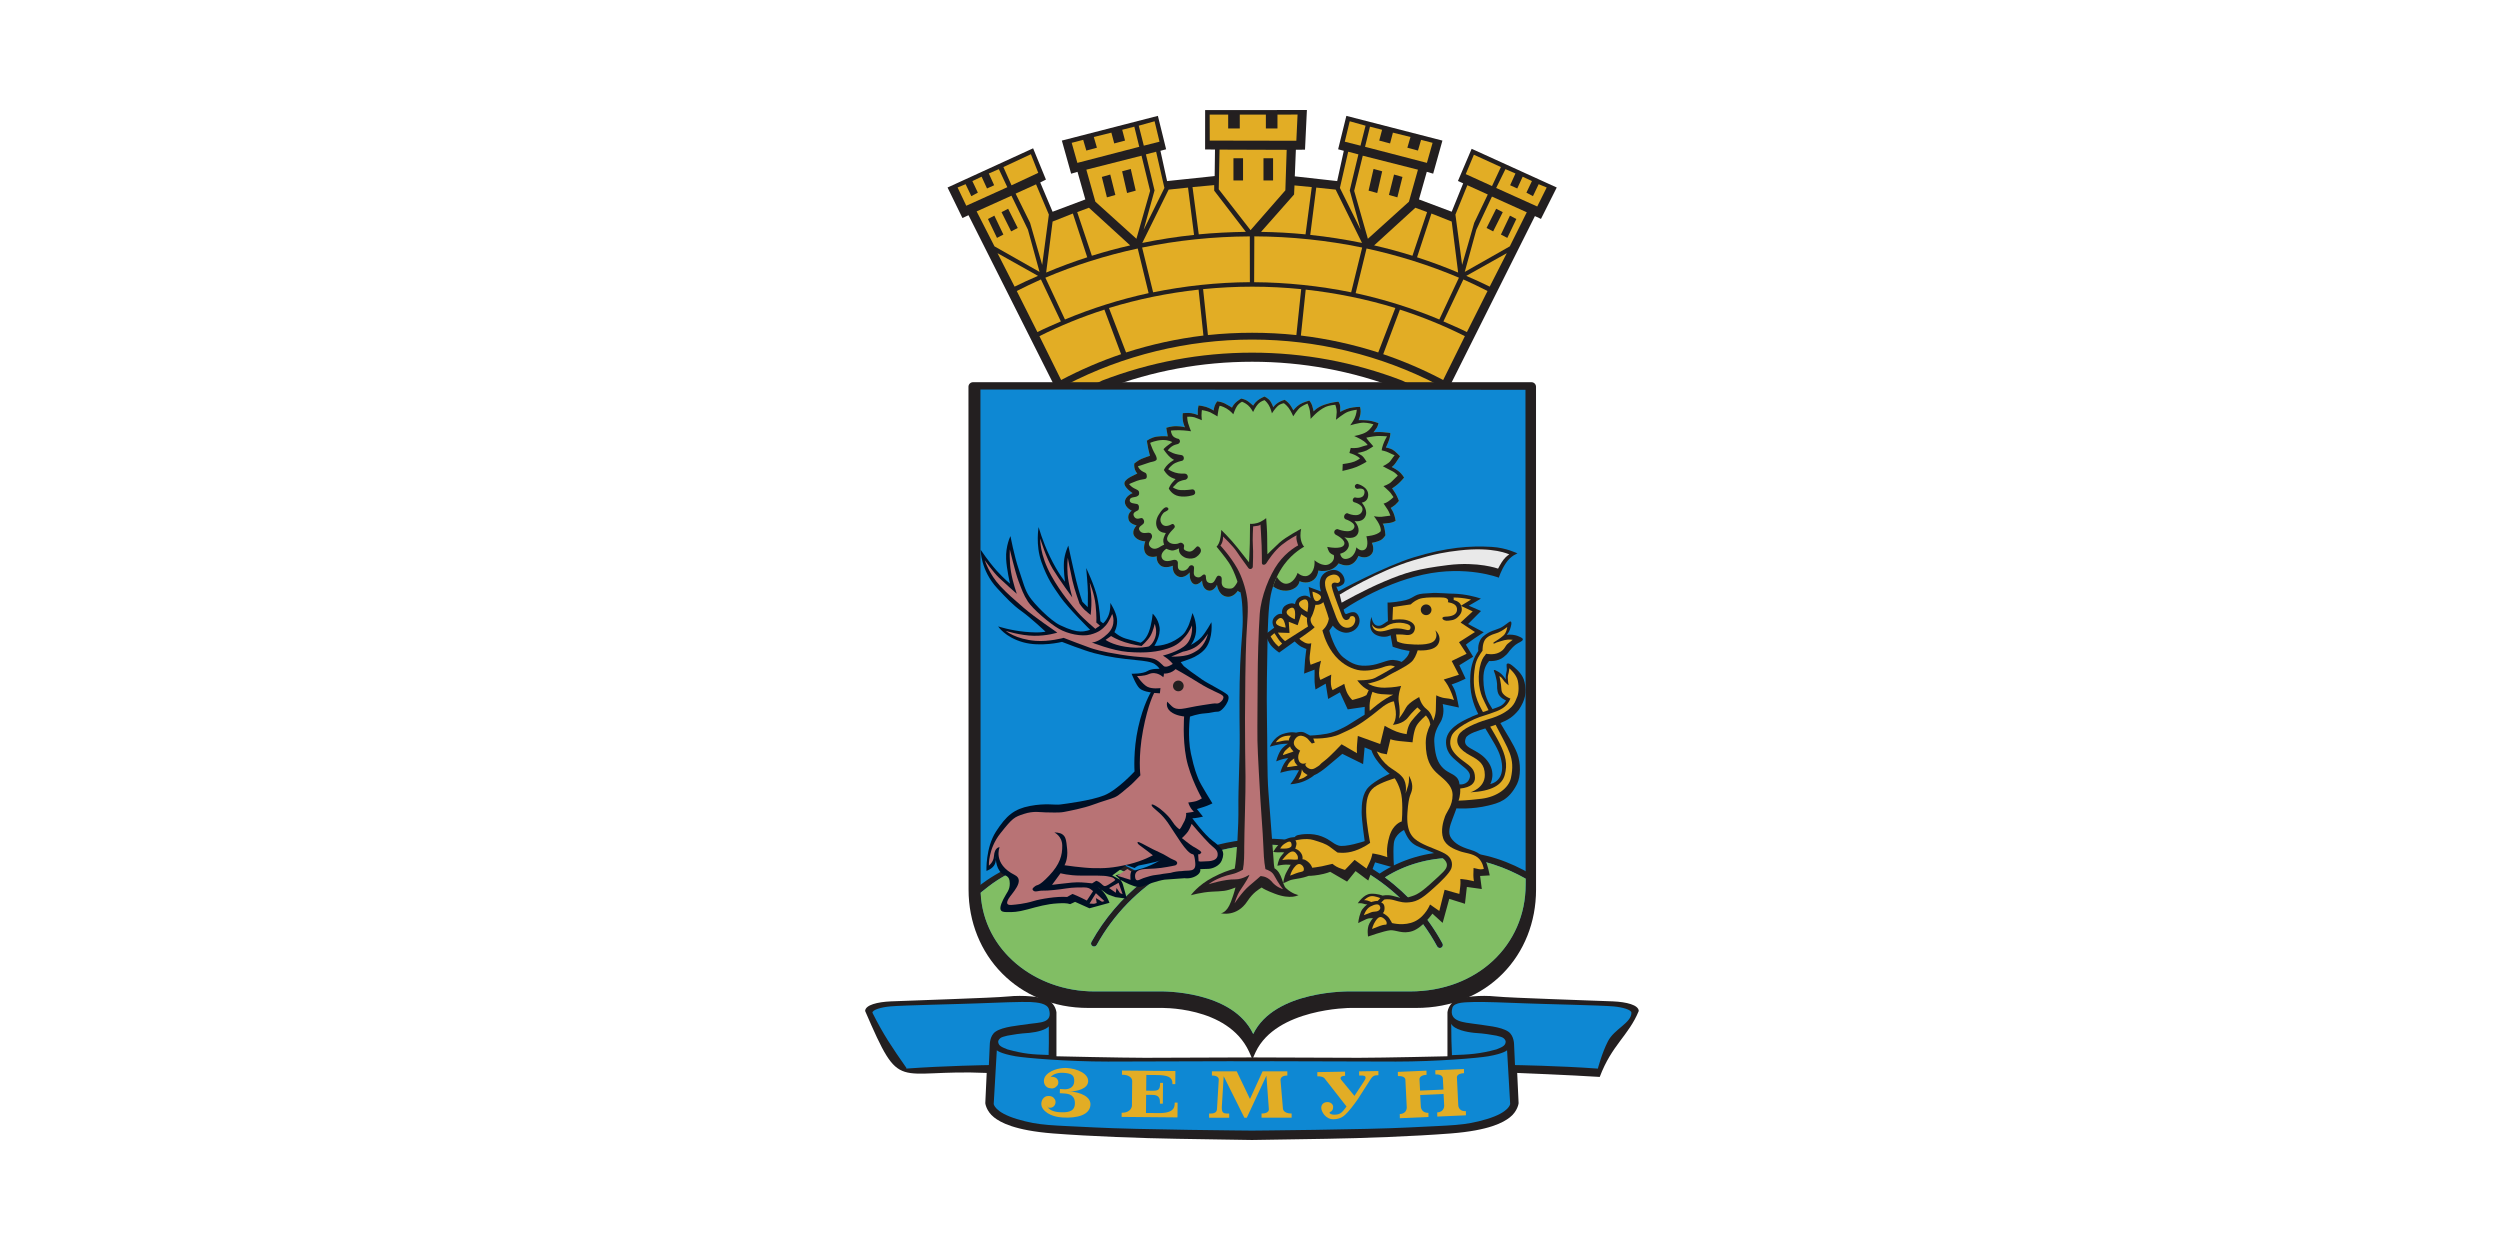 <?xml version="1.0" encoding="UTF-8" standalone="no"?>
<!-- Created with Inkscape (http://www.inkscape.org/) -->

<svg
   width="1000"
   height="500"
   viewBox="0 0 264.583 132.292"
   version="1.1"
   id="svg1596"
   xml:space="preserve"
   inkscape:version="1.2.1 (9c6d41e410, 2022-07-14, custom)"
   sodipodi:docname="Flag of Zemun.svg"
   xmlns:inkscape="http://www.inkscape.org/namespaces/inkscape"
   xmlns:sodipodi="http://sodipodi.sourceforge.net/DTD/sodipodi-0.dtd"
   xmlns="http://www.w3.org/2000/svg"
   xmlns:svg="http://www.w3.org/2000/svg"><sodipodi:namedview
     id="namedview1598"
     pagecolor="#ffffff"
     bordercolor="#666666"
     borderopacity="1.0"
     inkscape:showpageshadow="2"
     inkscape:pageopacity="0.0"
     inkscape:pagecheckerboard="0"
     inkscape:deskcolor="#d1d1d1"
     inkscape:document-units="mm"
     showgrid="false"
     inkscape:zoom="0.5946522"
     inkscape:cx="577.64858"
     inkscape:cy="339.69436"
     inkscape:window-width="1920"
     inkscape:window-height="1012"
     inkscape:window-x="0"
     inkscape:window-y="0"
     inkscape:window-maximized="1"
     inkscape:current-layer="layer1" /><defs
     id="defs1593" /><g
     inkscape:label="Layer 1"
     inkscape:groupmode="layer"
     id="layer1"><rect
       style="fill:#ffffff;stroke-width:0.613;paint-order:markers fill stroke"
       id="rect5125"
       width="264.583"
       height="132.292"
       x="0"
       y="0" /><path
       d="m 152.657,14.876 -0.981,3.505 -0.674,-0.198 -0.828,2.922 3.465,1.302 1.215,-3.004 -0.554,-0.251 1.45,-3.404 9.005,4.096 -1.669,3.325 -0.641,-0.3 -9.146,18.266 -5.267,0.015 c -4.956,-1.9 -10.156,-2.864 -15.512,-2.864 -5.356,0 -10.556,0.964 -15.513,2.864 l -5.267,-0.015 -9.24,-18.359 -0.641,0.3 -1.576,-3.231 9.055,-4.149 1.357,3.311 -0.604,0.304 1.308,3.098 3.465,-1.302 -0.828,-2.922 -0.674,0.198 -0.982,-3.505 10.163,-2.616 0.872,3.537 -0.601,0.16 0.701,3.205 5.037,-0.531 0.036,-2.81 -1.048,-0.004 0.004,-4.171 10.77,-0.005 -0.2,4.196 -0.967,0.01 -0.114,2.813 4.486,0.502 0.701,-3.205 -0.601,-0.16 0.872,-3.537 10.163,2.616"
       style="fill:#231f20;fill-opacity:1;fill-rule:evenodd;stroke:none;stroke-width:0.027"
       id="path14" /><path
       d="m 159.787,26.072 -4.767,2.704 1.227,-4.466 1.651,-3.505 3.685,1.662 -1.796,3.605"
       style="fill:#e2ad25;fill-opacity:1;fill-rule:evenodd;stroke:none;stroke-width:0.027"
       id="path16" /><path
       d="m 157.66,30.336 c -0.844,-0.424 -1.611,-0.76 -2.479,-1.139 l 4.286,-2.403 -1.807,3.543"
       style="fill:#e2ad25;fill-opacity:1;fill-rule:evenodd;stroke:none;stroke-width:0.027"
       id="path18" /><path
       d="m 154.032,22.709 1.262,-3.107 2.163,0.981 -1.436,3 -1.281,4.451 -0.708,-5.325"
       style="fill:#e2ad25;fill-opacity:1;fill-rule:evenodd;stroke:none;stroke-width:0.027"
       id="path20" /><path
       d="m 149.972,27.23 c 1.472,0.476 2.924,1.015 4.348,1.616 l -0.681,-5.398 -2.147,-0.851 -1.52,4.632"
       style="fill:#e2ad25;fill-opacity:1;fill-rule:evenodd;stroke:none;stroke-width:0.027"
       id="path22" /><path
       d="m 145.427,25.972 c 1.408,0.319 2.694,0.672 4.056,1.095 l 1.552,-4.619 -1.242,-0.462 -4.366,3.986"
       style="fill:#e2ad25;fill-opacity:1;fill-rule:evenodd;stroke:none;stroke-width:0.027"
       id="path24" /><path
       d="m 144.005,24.329 -1.156,-4.178 0.916,-3.813 -1.082,-0.28 -0.878,3.832 v 0 l 2.2,4.44"
       style="fill:#e2ad25;fill-opacity:1;fill-rule:evenodd;stroke:none;stroke-width:0.027"
       id="path26" /><path
       d="m 150.067,17.958 -0.954,3.387 -4.346,3.926 -1.45,-5.074 v 0 l 0.909,-3.719 5.841,1.48"
       style="fill:#e2ad25;fill-opacity:1;fill-rule:evenodd;stroke:none;stroke-width:0.027"
       id="path28" /><path
       d="m 150.398,14.802 -0.33,1.133 -1.122,-0.304 0.33,-1.134 -1.859,-0.459 -0.302,1.143 -1.145,-0.304 0.302,-1.143 -1.282,-0.328 -0.524,2.13 6.549,1.702 0.601,-2.123 -1.217,-0.314"
       style="fill:#e2ad25;fill-opacity:1;fill-rule:evenodd;stroke:none;stroke-width:0.027"
       id="path30" /><path
       d="m 147.888,20.886 0.54,-2.161 -0.892,-0.252 -0.54,2.161 0.892,0.252"
       style="fill:#231f20;fill-opacity:1;fill-rule:evenodd;stroke:none;stroke-width:0.027"
       id="path32" /><path
       d="m 145.756,20.427 0.525,-2.296 -0.915,-0.252 -0.525,2.296 0.915,0.252"
       style="fill:#231f20;fill-opacity:1;fill-rule:evenodd;stroke:none;stroke-width:0.027"
       id="path34" /><path
       d="m 159.524,25.177 0.956,-2 -0.677,-0.354 -0.956,2 0.677,0.355"
       style="fill:#231f20;fill-opacity:1;fill-rule:evenodd;stroke:none;stroke-width:0.027"
       id="path36" /><path
       d="m 158.026,24.488 1.017,-2.035 -0.699,-0.36 -1.017,2.035 0.699,0.36"
       style="fill:#231f20;fill-opacity:1;fill-rule:evenodd;stroke:none;stroke-width:0.027"
       id="path38" /><path
       d="m 162.691,21.855 1.001,-2.012 -0.849,-0.35 -0.606,1.268 -0.691,-0.373 0.583,-1.226 -0.981,-0.461 -0.57,1.246 -0.756,-0.342 0.565,-1.244 -1.061,-0.461 -0.981,1.992 4.346,1.963"
       style="fill:#e2ad25;fill-opacity:1;fill-rule:evenodd;stroke:none;stroke-width:0.027"
       id="path40" /><path
       d="m 157.905,19.692 0.941,-2.012 -2.861,-1.305 -0.861,2.052 2.78,1.265"
       style="fill:#e2ad25;fill-opacity:1;fill-rule:evenodd;stroke:none;stroke-width:0.027"
       id="path42" /><path
       d="m 144.627,26.299 c 3.366,0.729 6.673,1.773 9.776,3.09 l -2.075,4.423 c -2.794,-1.169 -5.801,-2.123 -8.854,-2.787 l 1.152,-4.727"
       style="fill:#e2ad25;fill-opacity:1;fill-rule:evenodd;stroke:none;stroke-width:0.027"
       id="path44" /><path
       d="m 139.305,19.853 2.052,0.216 2.788,5.642 c -1.799,-0.369 -3.641,-0.656 -5.478,-0.851 l 0.638,-5.007"
       style="fill:#e2ad25;fill-opacity:1;fill-rule:evenodd;stroke:none;stroke-width:0.027"
       id="path46" /><path
       d="m 136.955,20.584 0.045,-0.961 1.828,0.179 -0.659,5.001 c -1.557,-0.151 -3.106,-0.239 -4.709,-0.262 l 3.495,-3.956"
       style="fill:#e2ad25;fill-opacity:1;fill-rule:evenodd;stroke:none;stroke-width:0.027"
       id="path48" /><path
       d="m 136.034,20.144 0.14,-4.286 -7.104,-0.025 -0.086,4.198 3.365,4.329 3.685,-4.216"
       style="fill:#e2ad25;fill-opacity:1;fill-rule:evenodd;stroke:none;stroke-width:0.027"
       id="path50" /><path
       d="m 132.73,29.867 0.019,-4.853 c 3.872,0.018 7.734,0.425 11.414,1.184 l -1.164,4.739 c -3.296,-0.676 -6.835,-1.049 -10.268,-1.07"
       style="fill:#e2ad25;fill-opacity:1;fill-rule:evenodd;stroke:none;stroke-width:0.027"
       id="path52" /><path
       d="m 105.25,26.072 4.767,2.704 -1.227,-4.466 -1.744,-3.598 -3.685,1.662 1.889,3.699"
       style="fill:#e2ad25;fill-opacity:1;fill-rule:evenodd;stroke:none;stroke-width:0.027"
       id="path54" /><path
       d="m 107.378,30.336 c 0.844,-0.424 1.611,-0.76 2.478,-1.139 l -4.286,-2.403 1.808,3.543"
       style="fill:#e2ad25;fill-opacity:1;fill-rule:evenodd;stroke:none;stroke-width:0.027"
       id="path56" /><path
       d="m 111.005,22.709 -1.356,-3.2 -2.163,0.981 1.53,3.093 1.281,4.451 0.708,-5.325"
       style="fill:#e2ad25;fill-opacity:1;fill-rule:evenodd;stroke:none;stroke-width:0.027"
       id="path58" /><path
       d="m 115.066,27.23 c -1.472,0.476 -2.924,1.015 -4.348,1.616 l 0.681,-5.398 2.147,-0.851 1.52,4.632"
       style="fill:#e2ad25;fill-opacity:1;fill-rule:evenodd;stroke:none;stroke-width:0.027"
       id="path60" /><path
       d="m 119.611,25.972 c -1.408,0.319 -2.695,0.672 -4.056,1.095 l -1.552,-4.619 1.242,-0.462 4.366,3.986"
       style="fill:#e2ad25;fill-opacity:1;fill-rule:evenodd;stroke:none;stroke-width:0.027"
       id="path62" /><path
       d="m 121.033,24.329 1.156,-4.178 -0.915,-3.813 1.082,-0.28 0.878,3.832 v 0 l -2.2,4.44"
       style="fill:#e2ad25;fill-opacity:1;fill-rule:evenodd;stroke:none;stroke-width:0.027"
       id="path64" /><path
       d="m 114.971,17.958 0.954,3.387 4.346,3.926 1.45,-5.074 v 0 l -0.909,-3.719 -5.841,1.48"
       style="fill:#e2ad25;fill-opacity:1;fill-rule:evenodd;stroke:none;stroke-width:0.027"
       id="path66" /><path
       d="m 114.639,14.802 0.33,1.133 1.122,-0.304 -0.33,-1.134 1.86,-0.459 0.302,1.143 1.145,-0.304 -0.302,-1.143 1.282,-0.328 0.524,2.13 -6.55,1.702 -0.601,-2.123 1.217,-0.314"
       style="fill:#e2ad25;fill-opacity:1;fill-rule:evenodd;stroke:none;stroke-width:0.027"
       id="path68" /><path
       d="m 117.15,20.886 -0.54,-2.161 0.892,-0.252 0.54,2.161 -0.892,0.252"
       style="fill:#231f20;fill-opacity:1;fill-rule:evenodd;stroke:none;stroke-width:0.027"
       id="path70" /><path
       d="m 119.282,20.427 -0.525,-2.296 0.915,-0.252 0.525,2.296 -0.915,0.252"
       style="fill:#231f20;fill-opacity:1;fill-rule:evenodd;stroke:none;stroke-width:0.027"
       id="path72" /><path
       d="m 105.514,25.177 -0.956,-2 0.677,-0.354 0.956,2 -0.677,0.355"
       style="fill:#231f20;fill-opacity:1;fill-rule:evenodd;stroke:none;stroke-width:0.027"
       id="path74" /><path
       d="m 107.012,24.488 -1.017,-2.035 0.699,-0.36 1.017,2.035 -0.699,0.36"
       style="fill:#231f20;fill-opacity:1;fill-rule:evenodd;stroke:none;stroke-width:0.027"
       id="path76" /><path
       d="m 102.264,21.775 -0.919,-1.932 0.849,-0.35 0.605,1.268 0.691,-0.373 -0.583,-1.226 0.981,-0.461 0.57,1.246 0.756,-0.342 -0.565,-1.244 1.061,-0.461 0.899,1.912 -4.346,1.963"
       style="fill:#e2ad25;fill-opacity:1;fill-rule:evenodd;stroke:none;stroke-width:0.027"
       id="path78" /><path
       d="m 107.051,19.612 -0.859,-1.932 2.911,-1.359 0.779,1.972 -2.831,1.319"
       style="fill:#e2ad25;fill-opacity:1;fill-rule:evenodd;stroke:none;stroke-width:0.027"
       id="path80" /><path
       d="m 120.41,26.299 c -3.366,0.729 -6.673,1.773 -9.776,3.09 l 2.075,4.423 c 2.794,-1.169 5.801,-2.123 8.853,-2.787 l -1.152,-4.727"
       style="fill:#e2ad25;fill-opacity:1;fill-rule:evenodd;stroke:none;stroke-width:0.027"
       id="path82" /><path
       d="m 125.732,19.853 -2.052,0.216 -2.788,5.642 c 1.799,-0.369 3.641,-0.656 5.478,-0.851 l -0.638,-5.007"
       style="fill:#e2ad25;fill-opacity:1;fill-rule:evenodd;stroke:none;stroke-width:0.027"
       id="path84" /><path
       d="m 128.502,19.59 -2.293,0.211 0.659,5.001 c 1.557,-0.151 3.381,-0.242 4.983,-0.265 l -3.348,-4.36 -7.8e-4,-0.587"
       style="fill:#e2ad25;fill-opacity:1;fill-rule:evenodd;stroke:none;stroke-width:0.027"
       id="path86" /><path
       d="m 132.268,25.018 c -3.871,0.018 -7.713,0.422 -11.393,1.181 l 1.164,4.739 c 3.296,-0.676 6.806,-1.054 10.239,-1.075 l -0.008,-4.845"
       style="fill:#e2ad25;fill-opacity:1;fill-rule:evenodd;stroke:none;stroke-width:0.027"
       id="path88" /><path
       d="m 134.733,19.098 v -2.35 h -1.015 v 2.35 h 1.015"
       style="fill:#231f20;fill-opacity:1;fill-rule:evenodd;stroke:none;stroke-width:0.027"
       id="path90" /><path
       d="m 131.555,19.098 v -2.35 h -1.015 v 2.35 h 1.015"
       style="fill:#231f20;fill-opacity:1;fill-rule:evenodd;stroke:none;stroke-width:0.027"
       id="path92" /><path
       d="m 142.844,12.833 -0.521,2.163 1.662,0.421 0.536,-2.115 -1.678,-0.469"
       style="fill:#e2ad25;fill-opacity:1;fill-rule:evenodd;stroke:none;stroke-width:0.027"
       id="path94" /><path
       d="m 128.032,14.886 -0.008,-2.754 1.957,-8.3e-4 v 1.466 h 1.228 v -1.466 h 2.762 v 1.466 h 1.228 v -1.466 l 2.127,-0.009 -0.13,2.774 -9.164,-0.017 v 0.007"
       style="fill:#e2ad25;fill-opacity:1;fill-rule:evenodd;stroke:none;stroke-width:0.027"
       id="path96" /><path
       d="m 122.194,12.833 0.521,2.163 -1.662,0.421 -0.536,-2.115 1.678,-0.469"
       style="fill:#e2ad25;fill-opacity:1;fill-rule:evenodd;stroke:none;stroke-width:0.027"
       id="path98" /><path
       d="m 152.762,34.019 2.11,-4.444 c 0.834,0.366 1.747,0.815 2.559,1.223 l -2.184,4.347 c -0.782,-0.395 -1.679,-0.774 -2.485,-1.126"
       style="fill:#e2ad25;fill-opacity:1;fill-rule:evenodd;stroke:none;stroke-width:0.027"
       id="path100" /><path
       d="m 146.39,37.486 1.767,-4.719 c 2.364,0.763 4.684,1.702 6.876,2.809 l -2.297,4.642 c -2.034,-1.075 -4.171,-1.997 -6.345,-2.732"
       style="fill:#e2ad25;fill-opacity:1;fill-rule:evenodd;stroke:none;stroke-width:0.027"
       id="path102" /><path
       d="m 147.674,32.597 -1.81,4.706 1.81,-4.706"
       style="fill:#e2ad25;fill-opacity:1;fill-rule:evenodd;stroke:none;stroke-width:0.027"
       id="path104" /><path
       d="m 147.674,32.597 c -3.019,-0.931 -6.242,-1.589 -9.486,-1.945 l -0.511,4.86 c 2.775,0.332 5.552,0.942 8.187,1.79 l 1.81,-4.706"
       style="fill:#e2ad25;fill-opacity:1;fill-rule:evenodd;stroke:none;stroke-width:0.027"
       id="path106" /><path
       d="m 112.276,34.019 -2.11,-4.444 c -0.835,0.366 -1.747,0.815 -2.559,1.223 l 2.184,4.347 c 0.782,-0.395 1.679,-0.774 2.485,-1.126"
       style="fill:#e2ad25;fill-opacity:1;fill-rule:evenodd;stroke:none;stroke-width:0.027"
       id="path108" /><path
       d="m 118.648,37.486 -1.766,-4.719 c -2.364,0.763 -4.684,1.702 -6.876,2.809 l 2.297,4.642 c 2.034,-1.075 4.171,-1.997 6.345,-2.732"
       style="fill:#e2ad25;fill-opacity:1;fill-rule:evenodd;stroke:none;stroke-width:0.027"
       id="path110" /><path
       d="m 117.364,32.597 1.81,4.706 -1.81,-4.706"
       style="fill:#e2ad25;fill-opacity:1;fill-rule:evenodd;stroke:none;stroke-width:0.027"
       id="path112" /><path
       d="m 117.364,32.597 c 3.019,-0.931 6.241,-1.589 9.486,-1.945 l 0.511,4.86 c -2.774,0.332 -5.552,0.942 -8.187,1.79 l -1.81,-4.706"
       style="fill:#e2ad25;fill-opacity:1;fill-rule:evenodd;stroke:none;stroke-width:0.027"
       id="path114" /><path
       d="m 132.519,35.217 c -1.546,0 -3.143,0.08 -4.68,0.244 l -0.511,-4.861 c 1.701,-0.167 3.465,-0.261 5.191,-0.261 1.726,0 3.49,0.094 5.191,0.261 l -0.511,4.861 c -1.537,-0.164 -3.134,-0.244 -4.68,-0.244"
       style="fill:#e2ad25;fill-opacity:1;fill-rule:evenodd;stroke:none;stroke-width:0.027"
       id="path116" /><path
       d="m 132.519,37.323 c -5.474,0 -10.798,1.006 -15.865,2.948 l -0.989,0.481 -2.807,-0.026 c 6.032,-3.135 12.817,-4.788 19.661,-4.788 6.843,0 13.629,1.654 19.661,4.788 l -2.807,0.026 -0.989,-0.481 C 143.317,38.329 137.993,37.323 132.519,37.323"
       style="fill:#e2ad25;fill-opacity:1;fill-rule:evenodd;stroke:none;stroke-width:0.027"
       id="path118" /><path
       d="m 104.092,75.41 h 0.017 v 0.08 h -0.017 v -0.08"
       style="fill:#ffffff;fill-opacity:1;fill-rule:evenodd;stroke:none;stroke-width:0.027"
       id="path120" /><path
       d="m 132.496,111.91 c 0,0 -8.753,0.04 -11.316,0.04 -2.564,0 -9.373,-0.16 -9.373,-0.16 v -4.647 c 0,0 -0.08,-0.881 -0.881,-1.282 -0.801,-0.401 -2.644,-0.561 -4.246,-0.401 -1.602,0.16 -10.059,0.414 -12.383,0.518 -1.434,0.064 -2.711,0.377 -2.737,1.017 3.831,8.861 3.078,6.122 12.866,6.558 l -0.149,3.202 c 0,0 0.088,0.84 0.929,1.501 0.668,0.525 2.155,1.381 6.241,1.701 3.921,0.307 9.402,0.506 13.167,0.566 3.765,0.06 7.884,0.126 7.884,0.126 0,0 4.119,-0.066 7.884,-0.126 3.765,-0.06 9.246,-0.258 13.167,-0.566 4.086,-0.32 5.573,-1.176 6.241,-1.701 0.841,-0.661 0.929,-1.501 0.929,-1.501 l -0.149,-3.202 c 0,0 5.612,0.222 8.736,0.422 1.284,-3.407 3.045,-4.352 4.13,-6.98 -0.027,-0.641 -1.303,-0.953 -2.737,-1.017 -2.324,-0.104 -10.781,-0.358 -12.383,-0.518 -1.602,-0.16 -3.445,0 -4.246,0.401 -0.801,0.401 -0.881,1.282 -0.881,1.282 v 4.647 c 0,0 -6.81,0.16 -9.373,0.16 -2.564,0 -11.317,-0.04 -11.317,-0.04"
       style="fill:#231f20;fill-opacity:1;fill-rule:evenodd;stroke:none;stroke-width:0.027"
       id="path122"
       sodipodi:nodetypes="cscccsccccccsccsscccccssccsc" /><path
       d="m 108.97,109.31 c -1.202,0.08 -1.578,0.17 -2.363,0.298 -0.328,0.093 -0.597,0.139 -0.741,0.263 -0.136,0.117 -0.244,0.271 -0.224,0.411 0.041,0.421 0.421,0.551 0.984,0.781 1.76,0.478 2.575,0.534 4.353,0.59 0.038,-0.97 0.02,-1.379 0.02,-3.024 -0.32,0.361 -1.227,0.601 -2.028,0.681"
       style="fill:#0e88d3;fill-opacity:1;fill-rule:evenodd;stroke:none;stroke-width:0.027"
       id="path124" /><path
       d="m 132.496,112.321 c -1.189,-0.028 -10.916,0.029 -15.242,0.029 -4.326,0 -8.721,-0.376 -9.774,-0.561 -1.669,-0.294 -1.984,-0.637 -1.984,-0.637 l -0.328,5.684 c 0,0 0.069,0.881 2.473,1.602 2.403,0.721 3.685,0.641 8.172,0.881 4.486,0.24 16.684,0.337 16.684,0.337 0,0 12.198,-0.097 16.685,-0.337 4.486,-0.24 5.768,-0.16 8.171,-0.881 2.403,-0.721 2.473,-1.602 2.473,-1.602 l -0.328,-5.684 c 0,0 -0.315,0.343 -1.984,0.637 -1.053,0.185 -5.448,0.561 -9.774,0.561 -4.326,0 -14.468,-0.056 -15.243,-0.029"
       style="fill:#0e88d3;fill-opacity:1;fill-rule:evenodd;stroke:none;stroke-width:0.027"
       id="path126" /><path
       d="m 95.885,113.095 c 4.112,-0.304 8.77,-0.374 8.77,-0.374 l 0.096,-2.147 c 0,0 -0.015,-0.964 0.609,-1.39 0.79,-0.539 2.422,-0.644 3.534,-0.817 1.111,-0.172 2.552,-0.046 2.124,-1.542 -0.186,-0.65 -1.231,-0.736 -1.964,-0.778 -0.733,-0.042 -3.729,0.064 -5.626,0.144 -1.711,0.072 -7.881,0.196 -9.213,0.32 -0.952,0.089 -1.883,0.35 -1.883,0.67 1.179,2.344 2.039,3.614 3.613,5.864"
       style="fill:#0e88d3;fill-opacity:1;fill-rule:evenodd;stroke:none;stroke-width:0.027"
       id="path132"
       sodipodi:nodetypes="ccccccccccc" /><path
       d="m 156.022,109.31 c 1.202,0.08 1.578,0.17 2.363,0.298 0.328,0.093 0.597,0.139 0.741,0.263 0.136,0.117 0.244,0.271 0.224,0.411 -0.04,0.421 -0.421,0.551 -0.984,0.781 -1.76,0.478 -2.921,0.55 -4.7,0.606 -0.04,-1.015 -0.08,-1.909 -0.08,-3.317 0.312,0.617 1.634,0.877 2.435,0.957"
       style="fill:#0e88d3;fill-opacity:1;fill-rule:evenodd;stroke:none;stroke-width:0.027"
       id="path140" /><path
       d="m 169.107,113.095 c -4.112,-0.304 -8.77,-0.374 -8.77,-0.374 l -0.096,-2.147 c 0,0 0.015,-0.964 -0.609,-1.39 -0.79,-0.539 -2.422,-0.644 -3.534,-0.817 -1.111,-0.172 -2.815,-0.208 -2.388,-1.703 0.186,-0.65 1.494,-0.575 2.227,-0.616 0.733,-0.042 3.729,0.064 5.625,0.144 1.711,0.072 7.881,0.196 9.213,0.32 0.952,0.089 1.883,0.35 1.883,0.67 0,1.082 -1.811,1.707 -2.487,3.025 -0.646,1.264 -1.065,2.888 -1.065,2.888"
       style="fill:#0e88d3;fill-opacity:1;fill-rule:evenodd;stroke:none;stroke-width:0.027"
       id="path146"
       sodipodi:nodetypes="cccsccsccscc" /><path
       d="m 119.796,116.998 0.026,-2.571 c 0,0 0.062,-0.674 -1.08,-0.684 v -0.182 l 0.003,-0.26 5.651,0.051 -0.011,1.389 -0.306,-0.002 7.6e-4,-0.098 c 0.004,-0.636 -0.497,-0.854 -1.634,-0.865 l -1.126,-0.01 -0.017,1.663 0.658,0.006 c 0.62,0.006 0.81,-0.092 0.816,-0.757 l 5.2e-4,-0.077 0.307,0.002 -0.02,2.203 -0.306,-0.002 8.4e-4,-0.16 c 0.003,-0.495 -0.181,-0.763 -0.801,-0.768 l -0.658,-0.006 -0.02,1.92 1.374,0.011 c 1.569,0.014 1.662,-0.615 1.666,-1.012 l 8e-4,-0.098 0.307,0.002 -0.013,1.566 -5.911,-0.053 0.003,-0.441 c 1.072,0.009 1.093,-0.77 1.093,-0.77"
       style="fill:#e2ad25;fill-opacity:1;fill-rule:evenodd;stroke:none;stroke-width:0.027"
       id="path154" /><path
       d="m 128.103,117.851 c 0.639,0 0.702,-0.301 0.702,-0.601 l 0.182,-2.991 c 0,0 0.046,-0.434 -0.725,-0.434 v -0.441 h 2.626 l 1.402,2.926 v 0 l 1.334,-2.926 h 2.619 v 0.441 c -0.839,0 -0.716,0.554 -0.716,0.554 l 0.248,2.921 c 0,0 -0.017,0.549 0.923,0.549 v 0.441 h -3.186 v -0.441 c 0.83,0.002 0.777,-0.449 0.777,-0.449 l -0.258,-3.524 h -0.019 l -2.057,4.415 h -0.258 l -2.189,-4.387 v 0 l -0.201,3.283 c 0,0.565 0.133,0.663 0.649,0.663 h 0.134 v 0.441 h -2.126 l -8.6e-4,-0.44 h 0.14"
       style="fill:#e2ad25;fill-opacity:1;fill-rule:evenodd;stroke:none;stroke-width:0.027"
       id="path156" /><path
       d="m 145.815,113.796 c -0.325,0.006 -0.525,0.019 -0.832,0.534 l -1.261,1.968 c 0,0 -0.548,0.812 -1.081,1.4 -0.383,0.425 -0.75,0.743 -1.512,0.757 -0.821,0.014 -1.288,-0.788 -1.297,-1.21 -0.004,-0.303 0.201,-0.6 0.648,-0.608 0.353,-0.006 0.606,0.237 0.61,0.488 0.008,0.573 -0.386,0.514 -0.383,0.64 8.6e-4,0.098 0.237,0.212 0.495,0.207 0.572,-0.009 0.792,-0.13 1.302,-0.871 l -2.312,-2.959 c 0,0 -0.142,-0.244 -0.774,-0.233 l -0.003,-0.441 2.937,-0.052 0.003,0.441 c -0.672,0.013 -0.439,0.388 -0.439,0.388 l 1.428,1.739 1.017,-1.549 c 0.121,-0.204 0.162,-0.258 0.159,-0.376 -0.003,-0.181 -0.123,-0.241 -0.552,-0.234 l -0.124,0.002 -0.003,-0.441 2.038,-0.033 0.003,0.441 -0.067,8.6e-4"
       style="fill:#e2ad25;fill-opacity:1;fill-rule:evenodd;stroke:none;stroke-width:0.027"
       id="path158" /><path
       d="m 148.88,117.187 -0.142,-2.877 c 0,0 0.059,-0.464 -0.792,-0.426 l -0.01,-0.441 3.032,-0.133 0.01,0.441 c -0.819,0.036 -0.75,0.494 -0.75,0.494 l 0.064,1.178 2.473,-0.109 -0.063,-1.165 c 0,0 0.032,-0.476 -0.791,-0.44 l -0.01,-0.441 3.031,-0.133 0.01,0.441 c -0.86,0.038 -0.752,0.494 -0.752,0.494 l 0.142,2.867 c 0,0 -0.026,0.696 0.803,0.66 l 0.01,0.441 -3.031,0.133 -0.011,-0.441 c 0.777,-0.034 0.74,-0.723 0.74,-0.723 l -0.066,-1.229 -2.473,0.109 0.066,1.234 c 0,0 0.033,0.684 0.801,0.65 l 0.01,0.441 -3.031,0.133 -0.01,-0.441 c 0.784,-0.034 0.742,-0.718 0.742,-0.718"
       style="fill:#e2ad25;fill-opacity:1;fill-rule:evenodd;stroke:none;stroke-width:0.027"
       id="path160" /><path
       d="m 112.92,113.029 c -0.402,-0.025 -1.549,0.051 -2.201,0.757 -0.411,0.448 -0.29,1.208 0.297,1.364 0.384,0.102 0.629,0.026 0.872,-0.246 0.233,-0.258 0.146,-0.868 -0.425,-0.932 -0.41,-0.046 -0.287,0.166 -0.369,0.212 0.146,-0.45 0.803,-0.684 1.411,-0.646 0.883,0.054 1.227,0.225 1.182,0.949 -0.042,0.674 -0.676,0.813 -1.029,0.791 l -0.48,-0.029 c -0.003,0.056 -0.011,0.385 -0.017,0.448 0.206,0.013 0.49,0.03 0.49,0.03 0.441,0.027 1.166,0.147 1.106,1.133 -0.053,0.855 -0.873,0.894 -1.667,0.845 -0.608,-0.038 -1.213,-0.29 -1.302,-0.754 0.075,0.055 -0.074,0.285 0.338,0.289 0.502,0.002 0.704,-0.554 0.525,-0.872 -0.153,-0.272 -0.402,-0.41 -0.797,-0.368 -0.574,0.06 -0.843,0.839 -0.49,1.334 0.56,0.781 1.665,0.906 2.067,0.931 1.617,0.1 2.89,-0.281 2.973,-1.309 0.072,-0.856 -0.977,-1.378 -2.32,-1.461 l -7.4e-4,0.021 c 0.945,8.4e-4 2.035,-0.291 2.082,-1.059 0.051,-0.832 -1.158,-1.359 -2.246,-1.426"
       style="fill:#e2ad25;fill-opacity:1;fill-rule:evenodd;stroke:none;stroke-width:0.027"
       id="path162" /><path
       d="m 162.08,40.45 h -59.104 c -0.127,0 -0.25,0.051 -0.34,0.141 -0.09,0.09 -0.141,0.213 -0.141,0.34 l 0.011,53.227 c 0,6.901 5.217,12.535 12.676,12.516 h 7.424 c 0.007,0 0.013,-2.3e-4 0.021,-5.1e-4 0.082,-0.004 7.288,-0.271 9.558,4.616 0.206,0.444 0.361,0.817 0.361,0.817 0,0 0.168,-0.402 0.347,-0.777 2.19,-4.606 9.952,-4.66 10.04,-4.656 0.008,3.8e-4 0.015,6.1e-4 0.022,6.1e-4 h 6.897 c 7.622,0.018 12.713,-5.615 12.713,-12.517 l -0.004,-53.227 c 0,-0.265 -0.215,-0.481 -0.481,-0.481"
       style="fill:#231f20;fill-opacity:1;fill-rule:evenodd;stroke:none;stroke-width:0.027"
       id="path164" /><path
       d="m 161.446,41.252 0.017,52.39 c 0.008,6.334 -5.14,11.283 -12.237,11.283 h -6.184 c 0.008,0 0.015,1.2e-4 0.022,5.4e-4 -0.362,-0.017 -8.198,-0.123 -10.431,4.51 -2.187,-4.63 -9.619,-4.525 -9.961,-4.51 0.007,-3e-4 0.013,-4.2e-4 0.021,-4.2e-4 h -6.879 c -6.384,0 -12.032,-4.548 -12.032,-10.919 0,-7.116 -0.02,-52.782 -0.02,-52.782 l 57.685,0.029"
       style="fill:#0e88d3;fill-opacity:1;fill-rule:evenodd;stroke:none;stroke-width:0.027"
       id="path166" /><path
       d="m 146.57,92.855 c 2.101,-1.337 4.663,-2.07 7.27,-2.068 2.959,0.002 5.718,1.1 7.809,2.304 v 0 c 0.153,0.088 0.349,0.036 0.438,-0.118 0.088,-0.154 -0.02,-0.441 -0.02,-0.441 -2.188,-1.26 -4.847,-2.364 -8.227,-2.386 -2.817,-0.019 -5.588,0.819 -7.83,2.309 -3.453,-2.353 -7.635,-3.696 -11.968,-3.696 -4.61,0 -9.053,1.526 -12.639,4.178 -2.449,-1.723 -5.325,-2.588 -8.335,-2.633 -5.157,-0.076 -9.383,3.409 -9.383,3.409 -0.461,0.3 -0.467,0.569 -0.359,0.71 0.108,0.14 0.309,0.166 0.449,0.058 l 0.841,-0.663 c 2.44,-1.879 5.363,-2.873 8.451,-2.873 2.819,0 5.508,0.82 7.817,2.402 -2.136,1.705 -4.011,3.879 -5.378,6.35 v 0 c -0.086,0.155 -0.029,0.35 0.125,0.435 0.155,0.086 0.35,0.029 0.436,-0.125 v 0 c 3.618,-6.543 10.506,-10.608 17.975,-10.608 7.543,0 14.463,4.124 18.06,10.763 v 0 c 0.084,0.156 0.279,0.213 0.434,0.129 0.155,-0.084 0.213,-0.279 0.129,-0.434 v 0 c -1.512,-2.791 -3.632,-5.186 -6.095,-7.002"
       style="fill:#231f20;fill-opacity:1;fill-rule:evenodd;stroke:none;stroke-width:0.027"
       id="path168" /><path
       d="m 132.525,81.186 -0.035,0.961 0.035,-0.961"
       style="fill:#231f20;fill-opacity:1;fill-rule:evenodd;stroke:none;stroke-width:0.027"
       id="path170" /><path
       d="m 132.525,81.186 -0.035,0.961 z"
       style="fill:none;stroke:#231f20;stroke-width:0.08;stroke-linecap:butt;stroke-linejoin:miter;stroke-miterlimit:2.613;stroke-dasharray:none;stroke-opacity:1"
       id="path172" /><path
       d="m 161.47,92.988 c 0,0.579 -0.008,0.655 -0.008,0.655 0,6.371 -5.103,11.283 -12.237,11.283 h -6.184 c 0.008,0 0.015,1.2e-4 0.022,5.4e-4 -0.362,-0.017 -8.198,-0.123 -10.431,4.51 -2.187,-4.63 -9.619,-4.525 -9.961,-4.51 0.007,-3e-4 0.013,-4.2e-4 0.021,-4.2e-4 h -6.879 c -6.227,0 -11.762,-4.303 -12.031,-10.447 l 0.833,-0.659 c 2.441,-1.879 5.363,-2.873 8.451,-2.873 2.819,0 5.508,0.82 7.817,2.402 -2.136,1.705 -4.012,3.879 -5.378,6.35 v 0 c -0.086,0.155 -0.029,0.35 0.125,0.435 0.155,0.086 0.35,0.029 0.436,-0.125 v 0 c 3.618,-6.543 10.506,-10.608 17.975,-10.608 7.543,0 14.463,4.124 18.06,10.763 v 0 c 0.084,0.156 0.279,0.213 0.434,0.129 0.155,-0.084 0.213,-0.279 0.129,-0.434 v 0 c -1.512,-2.791 -3.631,-5.186 -6.095,-7.002 2.101,-1.337 4.663,-2.07 7.27,-2.068 2.875,0.002 5.562,1.039 7.63,2.201"
       style="fill:#81be64;fill-opacity:1;fill-rule:evenodd;stroke:none;stroke-width:0.027"
       id="path174" /><path
       d="m 132.036,81.68 h 0.921 -0.921"
       style="fill:#231f20;fill-opacity:1;fill-rule:evenodd;stroke:none;stroke-width:0.027"
       id="path176" /><path
       d="m 132.036,81.68 h 0.921 z"
       style="fill:none;stroke:#231f20;stroke-width:0.08;stroke-linecap:butt;stroke-linejoin:miter;stroke-miterlimit:2.613;stroke-dasharray:none;stroke-opacity:1"
       id="path178" /><path
       d="m 131.397,62.674 c 0,0 -0.08,0.03 -0.2,-0.01 -0.12,-0.04 -0.2,-0.14 -0.2,-0.14 0,0 -0.481,0.818 -1.282,0.608 -0.801,-0.21 -0.921,-1.239 -0.921,-1.239 0,0 -0.34,0.778 -0.961,0.598 -0.621,-0.18 -0.611,-1.048 -0.611,-1.048 0,0 -0.501,0.642 -0.951,0.322 -0.451,-0.32 -0.36,-1.183 -0.36,-1.183 0,0 -0.591,0.747 -1.252,0.417 -0.661,-0.331 -0.531,-1.122 -0.531,-1.122 0,0 -0.821,0.355 -1.302,-0.02 -0.501,-0.391 -0.401,-0.977 -0.401,-0.977 0,0 -0.751,0.256 -1.151,-0.265 -0.401,-0.521 -0.06,-1.318 -0.06,-1.318 0,0 -0.901,-0.01 -1.212,-0.641 -0.25,-0.509 0.291,-1.041 0.291,-1.041 0,0 -0.702,-0.15 -0.841,-0.581 -0.21,-0.651 0.32,-0.981 0.32,-0.981 0,0 -0.731,-0.331 -0.721,-0.931 0.008,-0.601 0.811,-0.931 0.811,-0.931 0,0 -0.981,-0.623 -0.851,-1.122 0.06,-0.23 0.39,-0.461 0.651,-0.601 0.26,-0.14 0.701,-0.351 0.701,-0.351 0,0 -0.16,-0.16 -0.26,-0.441 -0.1,-0.28 -0.06,-0.611 -0.06,-0.611 0,0 0.421,-0.351 0.771,-0.501 0.35,-0.15 0.891,-0.32 0.891,-0.32 0,0 -0.1,-0.361 -0.18,-0.731 -0.08,-0.37 -0.15,-0.861 -0.15,-0.861 0,0 0.43,-0.35 1.071,-0.441 0.641,-0.09 1.145,-0.023 1.145,-0.023 l -0.16,-0.908 c 0,0 0.505,-0.187 1.095,-0.174 0.601,0.013 0.881,0.12 0.881,0.12 0,0 -0.167,-0.377 -0.214,-0.694 -0.063,-0.434 -0.013,-0.801 -0.013,-0.801 0,0 0.568,-0.055 0.891,-0.004 0.381,0.06 0.698,0.204 0.698,0.204 0,0 0,-0.214 0,-0.441 0,-0.227 0.08,-0.574 0.08,-0.574 0,0 0.361,0.027 0.774,0.147 0.414,0.12 0.828,0.387 0.828,0.387 0,0 0.022,-0.271 0.107,-0.494 0.107,-0.28 0.267,-0.481 0.267,-0.481 0,0 0.459,0.057 0.774,0.214 0.397,0.197 0.788,0.454 0.788,0.454 0,0 0.107,-0.254 0.347,-0.494 0.24,-0.24 0.628,-0.467 0.628,-0.467 0,0 0.4,0.08 0.627,0.227 0.227,0.147 0.641,0.521 0.641,0.521 0,0 0.147,-0.294 0.467,-0.547 0.321,-0.254 0.735,-0.414 0.735,-0.414 0,0 0.424,0.197 0.614,0.494 0.227,0.354 0.307,0.641 0.307,0.641 0,0 0.2,-0.294 0.521,-0.494 0.32,-0.2 0.694,-0.294 0.694,-0.294 0,0 0.337,0.224 0.537,0.491 0.2,0.267 0.371,0.618 0.371,0.618 0,0 0.32,-0.401 0.681,-0.628 0.36,-0.227 1.015,-0.401 1.015,-0.401 0,0 0.215,0.239 0.307,0.551 0.1,0.34 0.147,0.598 0.147,0.598 0,0 0.334,-0.441 1.162,-0.721 0.828,-0.28 1.469,-0.307 1.469,-0.307 0,0 0.187,0.267 0.187,0.547 0,0.28 -0.013,0.534 -0.013,0.534 0,0 0.55,-0.295 0.961,-0.401 0.544,-0.14 1.148,-0.134 1.148,-0.134 0,0 0.107,0.384 0.04,0.761 -0.058,0.325 -0.187,0.641 -0.187,0.641 0,0 0.593,-0.008 1.028,0.04 0.481,0.053 1.068,0.28 1.068,0.28 0,0 -0.053,0.28 -0.174,0.481 -0.12,0.2 -0.357,0.484 -0.357,0.484 0,0 0.544,-0.05 1.012,-0.01 0.467,0.04 0.774,0.087 0.774,0.087 0,0 0.027,0.254 -0.12,0.694 -0.147,0.441 -0.354,0.841 -0.354,0.841 0,0 0.434,0.073 0.701,0.22 0.267,0.147 0.801,0.701 0.801,0.701 0,0 -0.192,0.299 -0.461,0.701 -0.2,0.3 -0.421,0.441 -0.421,0.441 0,0 0.407,0.202 0.681,0.407 0.43,0.324 0.628,0.721 0.628,0.721 0,0 -0.362,0.431 -0.654,0.681 -0.344,0.294 -0.614,0.454 -0.614,0.454 0,0 0.214,0.294 0.374,0.561 0.16,0.267 0.347,0.762 0.347,0.762 0,0 -0.204,0.26 -0.391,0.42 -0.187,0.16 -0.477,0.327 -0.477,0.327 0,0 0.184,0.268 0.294,0.521 0.154,0.354 0.227,0.844 0.227,0.844 0,0 -0.294,0.174 -0.587,0.214 -0.294,0.04 -0.788,0.093 -0.788,0.093 0,0 0.106,0.08 0.174,0.385 0.087,0.391 0.12,0.831 0.12,0.831 0,0 -0.187,0.371 -0.547,0.545 -0.361,0.174 -0.888,0.262 -0.888,0.262 0,0 0.421,0.816 -0.14,1.297 -0.561,0.481 -1.282,0.083 -1.282,0.083 0,0 -0.227,0.684 -0.815,0.924 -0.587,0.24 -1.282,-0.136 -1.282,-0.136 0,0 -0.307,0.534 -0.988,0.721 -0.681,0.187 -1.162,0.04 -1.162,0.04 0,0 -0.027,0.761 -0.681,1.108 -0.654,0.347 -1.309,0.014 -1.309,0.014 0,0 -0.04,0.721 -1.041,0.961 -1.002,0.24 -1.762,-0.414 -1.762,-0.414 l -3.328,0.624"
       style="fill:#81be64;fill-opacity:1;fill-rule:evenodd;stroke:none;stroke-width:0.027"
       id="path180" /><path
       d="m 117.247,92.747 c 0.421,0.1 0.654,0.187 0.788,0.361 -0.08,0.12 -0.267,0.227 -0.534,0.401 l -0.254,-0.761"
       style="fill:#ffffff;fill-opacity:1;fill-rule:evenodd;stroke:none;stroke-width:0.027"
       id="path182" /><path
       d="m 126.851,91.152 -0.05,-0.781 0.05,0.781"
       style="fill:#ffffff;fill-opacity:1;fill-rule:evenodd;stroke:none;stroke-width:0.027"
       id="path184" /><path
       d="m 126.193,86.604 c 0,0 1.27,1.733 2.15,2.39 1.001,0.748 1.342,1.131 0.961,2.07 -0.234,0.576 -0.961,0.869 -1.402,0.889 -0.441,0.02 -0.601,0.012 -0.881,0.032 0,0 0.147,0.374 -0.441,0.721 -0.588,0.347 -1.202,0.237 -1.202,0.237 l -2.137,0.156 c -0.735,0.114 -1.882,0.524 -2.156,0.648 -0.274,0.124 -0.493,0.142 -0.693,0.119 -0.271,-0.032 -0.437,-0.105 -0.887,-0.284 -0.45,-0.179 -1.792,-0.93 -1.792,-0.93 l 1.48,-1.095 0.888,0.312 c 0,0 0.26,-0.25 0.549,-0.292 0.239,-0.035 1.006,-0.2 1.636,-0.352 0.457,-0.092 0.707,-0.309 0.707,-0.309 0,0 -0.861,0.608 -2.023,0.968 -1.162,0.361 -2.904,0.754 -2.904,0.754 0,0 0.621,0.427 0.781,0.928 0.16,0.501 0.421,1.542 0.421,1.542 l -1.202,-0.16 c 0,0 -0.361,-0.12 -0.681,-0.24 -0.261,-0.098 -0.501,-0.325 -0.501,-0.325 0,0 -0.781,-0.537 -0.641,-0.457 0.14,0.08 0.481,0.34 0.741,0.721 0.26,0.381 0.461,0.901 0.461,0.901 l -2.123,0.581 -1.522,-0.681 -0.52,0.24 c -0.334,-0.123 -0.825,-0.107 -1.322,-0.08 -1.122,0.06 -2.103,0.341 -3.205,0.641 -1.102,0.3 -1.57,0.28 -2.003,0.28 -0.641,0 -1.242,0.04 -0.541,-1.362 0.366,-0.732 0.681,-0.941 0.681,-1.662 0,-0.916 -0.523,-0.773 -0.861,-1.082 -0.701,-0.641 -0.621,-1.816 -0.621,-1.816 0,0 0.093,0.601 -0.187,1.001 -0.28,0.401 -0.801,0.561 -0.801,0.561 0,0 -0.093,-2.457 1.008,-4.159 1.102,-1.702 1.923,-2.393 3.605,-2.713 1.682,-0.32 2.624,-0.075 3.205,-0.155 0.581,-0.08 3.244,-0.406 4.647,-0.967 1.402,-0.561 3.209,-2.528 3.209,-2.528 0,0 -0.16,-2.194 0.381,-4.637 0.541,-2.443 1.338,-3.735 1.338,-3.735 0,0 -0.801,-0.079 -1.182,-0.42 -0.381,-0.34 -0.851,-1.553 -0.851,-1.553 0,0 1.185,0.038 1.693,-0.29 0.416,-0.269 1.264,-0.226 1.264,-0.226 0,0 -0.099,-0.218 -0.5,-0.498 -0.368,-0.257 -1.128,-0.343 -1.952,-0.425 -1.647,-0.165 -2.772,-0.296 -4.469,-0.737 -1.07,-0.278 -3.398,-1.191 -3.398,-1.191 0,0 -2.246,0.568 -4.14,0.035 -1.894,-0.533 -2.623,-1.676 -2.623,-1.676 0,0 1.277,0.426 2.875,0.575 1.598,0.149 2.139,-0.021 2.139,-0.021 0,0 -1.546,-1.451 -2.521,-2.15 -0.976,-0.698 -1.624,-1.409 -2.578,-2.431 -1.776,-1.902 -1.765,-4.088 -1.765,-4.088 0,0 0.83,1.252 1.703,2.224 0.789,0.879 1.409,1.367 1.409,1.367 0,0 -0.363,-1.526 -0.414,-2.62 -0.065,-1.39 0.461,-2.414 0.461,-2.414 0,0 0.376,2.044 0.875,3.52 0.499,1.476 0.642,2.179 1.151,2.924 0.509,0.746 2.173,2.486 3.227,2.988 1.055,0.502 1.641,0.651 2.16,0.667 0.519,0.016 1.015,-0.183 1.015,-0.183 0,0 -2.362,-2.342 -3.148,-3.475 -0.786,-1.133 -1.356,-1.886 -2.003,-3.7 -0.647,-1.813 -0.296,-3.697 -0.296,-3.697 0,0 0.37,1.426 1.194,3.135 0.824,1.709 1.59,2.645 1.59,2.645 0,0 -0.166,-1.208 -0.108,-2.093 0.058,-0.884 0.463,-1.722 0.463,-1.722 0,0 0.505,2.385 0.838,3.727 0.333,1.342 0.649,2.214 0.649,2.214 l 0.573,0.571 c 0,0 0.015,-0.804 0.013,-1.495 -8.5e-4,-0.692 -0.181,-2.644 -0.181,-2.644 0,0 0.891,1.842 1.16,3.068 0.269,1.226 0.342,2.56 0.342,2.56 l 0.283,0.222 c 0,0 0.266,-0.157 0.541,-0.753 0.276,-0.596 0.23,-1.407 0.23,-1.407 0,0 0.606,0.929 0.702,1.694 0.097,0.766 -0.272,1.396 -0.272,1.396 0,0 0.516,0.489 1.213,0.692 0.696,0.202 1.556,0.43 1.556,0.43 0,0 0.511,-0.219 0.852,-1.082 0.341,-0.863 0.429,-1.989 0.429,-1.989 0,0 0.574,0.479 0.725,1.417 0.151,0.938 -0.547,1.992 -0.547,1.992 0,0 1.099,0.039 2.181,-0.593 1.082,-0.632 1.11,-0.983 1.332,-1.35 0.223,-0.368 0.522,-1.532 0.522,-1.532 0,0 0.339,0.647 0.387,1.545 0.058,1.1 -0.555,1.823 -0.555,1.823 0,0 0.633,-0.302 1.106,-0.806 0.473,-0.504 1.065,-1.593 1.065,-1.593 0,0 0.207,1.601 -0.58,2.708 -0.391,0.55 -1.161,0.969 -1.548,1.119 -0.621,0.24 -0.771,0.28 -1.122,0.401 l 0.32,0.411 0.761,0.591 c 0,0 0.841,0.597 1.188,0.841 0.601,0.421 2.163,1.17 2.664,1.59 0.5,0.421 -0.521,1.803 -0.982,1.803 -0.461,0 -0.728,0.147 -1.429,0.187 -0.701,0.04 -1.542,0.34 -1.542,0.34 0,0 -0.28,2.139 0.1,3.901 0.381,1.762 0.601,2.203 0.801,2.724 0.2,0.521 1.475,2.557 1.475,2.557 0,0 -0.481,0.241 -0.908,0.374 -0.412,0.129 -0.734,0.227 -0.734,0.227 l 0.641,0.801 c 0,0 -0.811,0.194 -1.122,0.174 v 0"
       style="fill:#000f24;fill-opacity:1;fill-rule:evenodd;stroke:none;stroke-width:0.027"
       id="path186" /><path
       d="m 110.091,56.992 c 0,0 0.617,2.055 1.334,3.237 0.717,1.182 2.059,2.998 2.059,2.998 0,0 -0.415,-1.455 -0.493,-2.424 -0.079,-0.969 0.017,-1.769 0.017,-1.769 0,0 0.274,1.444 0.493,2.424 0.219,0.98 0.753,2.432 0.753,2.432 0,0 0.284,0.422 0.53,0.651 0.245,0.229 0.645,0.539 0.645,0.539 0,0 0.095,-0.8 0.079,-1.562 -0.013,-0.664 -0.177,-1.843 -0.177,-1.843 0,0 0.488,1.132 0.617,2.347 0.128,1.215 0.081,1.861 0.081,1.861 l 0.385,0.331 c 0,0 -0.174,0.122 -0.297,0.199 -0.123,0.077 -0.189,0.143 -0.189,0.143 0,0 -1.219,-1.019 -1.839,-1.726 -0.62,-0.708 -1.817,-2.091 -2.814,-3.881 -1.282,-2.3 -1.183,-3.957 -1.183,-3.957"
       style="fill:#b87375;fill-opacity:1;fill-rule:evenodd;stroke:none;stroke-width:0.027"
       id="path188" /><path
       d="m 117.007,67.718 0.582,-0.405 c 0,0 0.571,0.37 1.442,0.651 0.871,0.28 1.789,0.406 1.789,0.406 0,0 0.67,-0.605 0.933,-1.07 0.292,-0.516 0.455,-1.274 0.455,-1.274 0,0 0.307,0.728 0.041,1.467 -0.266,0.74 -0.666,0.921 -0.666,0.921 0,0 -0.956,0.271 -2.473,0.036 -1.444,-0.223 -2.104,-0.733 -2.104,-0.733"
       style="fill:#b87375;fill-opacity:1;fill-rule:evenodd;stroke:none;stroke-width:0.027"
       id="path190" /><path
       d="m 125.202,68.965 c 0,0 0.637,-0.087 1.259,-0.445 0.785,-0.451 1.378,-1.45 1.378,-1.45 0,0 -0.253,1.193 -1.128,1.769 -0.8,0.527 -1.333,0.568 -1.819,0.619 -0.485,0.051 -0.946,0.034 -0.946,0.034 l 1.256,-0.526"
       style="fill:#b87375;fill-opacity:1;fill-rule:evenodd;stroke:none;stroke-width:0.027"
       id="path192" /><path
       d="m 123.149,70.484 c -0.213,-0.187 -0.572,-0.634 -1.117,-0.778 -0.783,-0.208 -1.172,-0.068 -3.386,-0.416 -2.214,-0.348 -2.86,-0.596 -3.198,-0.699 -0.338,-0.103 -2.88,-1.084 -2.88,-1.084 0,0 -1.542,0.431 -2.972,0.316 -2.098,-0.169 -3.151,-1.053 -3.151,-1.053 0,0 1.57,0.5 2.983,0.519 1.413,0.019 2.472,-0.336 2.472,-0.336 0,0 -2.44,-1.655 -3.55,-2.62 -1.109,-0.966 -1.669,-1.435 -2.47,-2.286 -1.216,-1.292 -1.65,-2.744 -1.65,-2.744 0,0 0.891,1.26 1.483,1.827 0.592,0.567 1.897,1.716 1.897,1.716 0,0 -0.416,-1.163 -0.613,-2.329 -0.198,-1.166 -0.124,-2.363 -0.124,-2.363 0,0 0.577,2.445 0.916,3.331 0.339,0.886 0.507,1.42 1.001,2.187 0.493,0.767 2.298,2.318 3.264,2.872 0.966,0.554 2.417,0.858 3.341,0.618 0.924,-0.239 1.287,-0.596 1.629,-0.967 0.341,-0.371 0.685,-1.216 0.685,-1.216 0,0 0.53,1.143 -0.503,2.112 -1.033,0.969 -1.662,0.9 -1.662,0.9 0,0 2.184,0.879 3.817,1.006 1.976,0.154 3.17,-0.024 4.213,-0.358 1.043,-0.334 1.431,-0.767 1.881,-1.286 0.45,-0.518 0.696,-1.163 0.696,-1.163 0,0 0.144,1.194 -0.57,1.978 -0.714,0.784 -2.51,1.217 -2.51,1.217 0,0 0.51,0.304 0.749,0.557 0.115,0.122 0.208,0.19 0.298,0.321 0,0 -0.67,0.483 -0.968,0.221"
       style="fill:#b87375;fill-opacity:1;fill-rule:evenodd;stroke:none;stroke-width:0.027"
       id="path194" /><path
       d="m 125.522,86.044 c 0.067,0.24 -0.077,0.761 -0.29,1.082 -0.194,0.334 -0.198,0.443 -0.398,0.643 -0.085,-0.062 -0.408,-0.255 -0.797,-0.87 -0.431,-0.682 -1.388,-1.419 -1.462,-1.442 -0.861,-0.583 -0.784,-0.243 -0.534,0 0.403,0.391 0.914,0.687 1.576,1.642 0.873,1.26 1.932,3.194 2.617,3.311 0,0 0.187,-0.08 0.267,0.935 0.08,1.015 -0.692,0.715 -1.466,0.849 -0.019,7.6e-4 0.02,2.79e-4 0,0 -0.311,-8.37e-4 -0.817,0.077 -1.141,0.182 l -0.813,0.106 c -0.361,0.095 -1.005,0.116 -1.358,0.232 -0.363,0.12 -0.643,0.172 -0.954,0.321 -0.311,0.149 -0.572,0.252 -0.632,-0.177 -0.059,-0.421 0.116,-0.695 0.596,-0.82 0.48,-0.125 1.228,-0.054 2.163,-0.187 0.935,-0.133 1.495,-0.267 1.495,-0.267 0.24,-0.107 0.347,-0.401 -0.187,-0.587 -0.397,-0.139 -0.808,-0.501 -1.576,-0.828 -0.743,-0.317 -1.823,-0.961 -2.083,-1.041 -0.26,-0.08 -0.174,0.174 0.047,0.314 0.22,0.14 1.422,1.075 1.422,1.075 0,0 -1.041,0.587 -2.503,0.941 -1.787,0.432 -2.684,0.441 -3.785,0.421 -1.102,-0.02 -3.068,-0.306 -3.068,-0.306 0,0 0.385,-0.609 0.284,-1.69 -0.1,-1.082 -0.18,-1.322 -0.481,-1.562 -0.3,-0.24 -0.881,-0.22 -0.881,-0.22 0,0 0.821,0.361 0.841,1.382 0.02,1.021 -0.24,1.983 -1.382,3.184 -1.141,1.202 -1.222,0.917 -1.482,1.118 -0.26,0.2 -0.381,0.304 -0.18,0.485 0.2,0.18 0.561,-0.031 1.021,-0.011 0.461,0.02 1.702,-0.111 2.423,-0.231 0.721,-0.12 1.522,-0.11 1.923,-0.11 0.401,0 0.561,0.111 0.681,0.191 0.12,0.08 0.26,0.2 0.26,0.2 l -0.661,1.001 c 0,0 -0.962,-0.501 -1.522,-0.701 l -0.561,0.32 c -1.082,-0.08 -2.802,0.202 -3.565,0.435 -0.981,0.3 -1.843,0.366 -2.283,0.406 -0.441,0.04 -0.681,-0.08 -0.36,-0.641 0.32,-0.561 1.814,-1.947 0.661,-2.523 -2.363,-1.182 -1.602,-2.944 -1.602,-2.944 0,0 -0.534,-0.027 -0.601,0.961 -0.042,0.627 -0.534,0.988 -0.534,0.988 0,0 -0.087,-1.769 1.215,-3.411 1.302,-1.643 1.462,-1.722 2.503,-2.063 1.042,-0.34 1.742,-0.161 2.263,-0.161 0.521,0 1.402,0.06 1.943,-0.04 0.541,-0.1 2.103,-0.401 3.124,-0.781 1.022,-0.381 1.783,-0.561 2.283,-0.781 0.501,-0.22 1.182,-0.897 1.482,-1.118 0.3,-0.22 1.222,-1.202 1.222,-1.202 0,0 -0.26,-1.927 0.28,-4.771 0.541,-2.844 1.182,-3.946 1.182,-3.946 l 0.601,0.04 0.06,-0.553 c 0,0 -0.881,0.132 -1.402,-0.148 -0.521,-0.28 -1.072,-1.132 -1.072,-1.132 0,0 0.702,0.041 1.242,-0.2 0.831,-0.37 1.532,0.331 1.532,0.331 0,0 0.087,-0.248 0.06,-0.387 0,0 0.294,0.027 0.681,-0.113 0.341,-0.124 0.561,-0.361 0.561,-0.361 0,0 0.948,0.514 2.43,1.435 1.482,0.921 2.223,1.086 2.544,1.366 0.32,0.28 -0.3,0.881 -0.601,0.841 -0.3,-0.04 -0.507,0.027 -1.489,0.167 -0.981,0.14 -1.803,0.36 -2.263,0.401 -0.461,0.04 -0.761,-0.04 -1.001,-0.26 -0.24,-0.22 -0.501,-0.505 -0.501,-0.505 0,0 -0.22,0.585 0.341,1.045 0.561,0.461 1.442,0.521 1.442,0.521 0,0 -0.18,2.299 0.22,4.382 0.401,2.083 1.656,4.286 1.656,4.286 0,0 -0.24,0.173 -0.601,0.293 -0.23,0.077 -0.835,0.147 -0.835,0.147 0,0 0.08,0.297 0.271,0.591 0.121,0.187 0.324,0.384 0.324,0.384 0,0 -0.551,0.107 -0.831,0.133"
       style="fill:#b87375;fill-opacity:1;fill-rule:evenodd;stroke:none;stroke-width:0.027"
       id="path196" /><path
       d="m 124.707,72.027 c -0.313,0 -0.567,0.254 -0.567,0.566 0,0.313 0.254,0.567 0.567,0.567 0.313,0 0.566,-0.254 0.566,-0.567 0,-0.313 -0.254,-0.566 -0.566,-0.566"
       style="fill:#231f20;fill-opacity:1;fill-rule:evenodd;stroke:none;stroke-width:0.027"
       id="path198" /><path
       d="m 126.801,90.37 c 0,0 0.042,0.17 0.314,-0.094 0.135,-0.131 -0.374,-0.427 -0.855,-0.694 -0.281,-0.156 -1.175,-0.881 -1.175,-0.881 0,0 0.441,-0.401 0.646,-0.701 0.203,-0.297 0.382,-0.808 0.382,-0.808 0,0 1.19,1.404 1.856,2.07 0.427,0.427 0.835,0.624 0.895,1.041 0.086,0.6 -0.41,0.75 -0.691,0.81 -0.252,0.054 -0.582,0.029 -1.092,0.071 l -0.23,-0.032 -0.05,-0.781"
       style="fill:#b87375;fill-opacity:1;fill-rule:evenodd;stroke:none;stroke-width:0.027"
       id="path200" /><path
       d="m 117.377,93.988 1.008,-0.561 0.421,1.202 -0.268,-0.11 -0.373,-0.544 -0.08,0.507 -0.708,-0.494"
       style="fill:#b87375;fill-opacity:1;fill-rule:evenodd;stroke:none;stroke-width:0.027"
       id="path202" /><path
       d="m 112.24,92.419 c 0,0 0.882,0.247 2.123,0.247 1.242,0 2.464,-0.02 2.884,0.08 0.421,0.1 0.561,0.08 0.788,0.361 -0.027,0.093 -0.267,0.227 -0.534,0.401 -0.242,0.157 -0.494,0.32 -0.654,0.254 -0.205,-0.085 -0.381,-0.419 -0.827,-0.547 l -0.435,0.273 c -0.961,-0.1 -1.368,-0.143 -2.143,-0.08 -0.574,0.047 -2.103,0.24 -2.103,0.24 l 0.901,-1.229"
       style="fill:#b87375;fill-opacity:1;fill-rule:evenodd;stroke:none;stroke-width:0.027"
       id="path204" /><path
       d="m 119.312,91.968 0.416,0.256 c 0,0 -0.079,0.159 -0.096,0.399 -0.013,0.189 0.017,0.494 0.017,0.494 l -1.4,-0.43 1.064,-0.719"
       style="fill:#b87375;fill-opacity:1;fill-rule:evenodd;stroke:none;stroke-width:0.027"
       id="path206" /><path
       d="m 115.985,94.529 0.901,0.841 -0.254,0.065 -0.647,-0.385 0.08,0.521 -0.28,0.08 -0.481,-0.02 0.681,-1.102"
       style="fill:#b87375;fill-opacity:1;fill-rule:evenodd;stroke:none;stroke-width:0.027"
       id="path208" /><path
       d="m 159.392,74.137 c 0,0 -0.75,-0.289 -0.886,-0.909 -0.13,-0.591 -8.3e-4,-0.625 -0.115,-1.221 -0.09,-0.471 -0.198,-0.808 -0.265,-0.942 -0.067,-0.133 -0.019,-0.21 0.16,-0.12 0.22,0.11 0.385,0.187 0.621,0.401 0.21,0.19 0.461,0.571 0.461,0.571 0,0 -0.06,-0.361 0.08,-0.881 0.085,-0.315 -0.1,-0.731 0.07,-0.801 0.216,-0.089 0.554,0.217 0.771,0.407 0.32,0.28 0.901,0.794 1.062,1.556 0.231,1.098 0.095,1.854 -0.61,2.925 -0.634,0.782 -1.178,1.086 -1.953,1.4 0.624,1.071 1.434,2.294 1.789,3.233 0.386,1.019 0.372,2.433 -0.024,3.223 -0.884,1.762 -1.986,2.016 -3.047,2.278 -1.702,0.421 -3.365,0.294 -3.365,0.294 0,0 -0.14,0.407 -0.421,1.128 -0.28,0.721 -0.521,1.482 -0.14,2.023 0.381,0.541 0.921,0.901 2.063,1.242 1.142,0.34 1.342,0.861 1.562,1.162 0.22,0.3 0.461,1.542 0.461,1.542 l -1.021,0.06 0.18,1.382 -1.582,-0.22 -0.2,1.782 -1.662,-0.521 -0.701,2.544 -1.082,-0.981 c 0,0 -1.041,1.482 -2.103,1.843 -1.062,0.361 -1.762,-0.14 -2.383,-0.08 -0.621,0.06 -2.323,0.661 -2.323,0.661 0,0 -0.16,-0.821 0.14,-1.382 0.3,-0.561 0.401,-0.541 0.401,-0.541 0,0 -0.34,-0.08 -0.721,0.08 -0.381,0.16 -0.861,0.421 -0.861,0.421 0,0 0.02,-0.521 0.28,-1.182 0.175,-0.445 0.681,-0.801 0.681,-0.801 0,0 -0.16,0.016 -0.32,-0.044 -0.338,-0.127 -0.691,-0.07 -0.691,-0.07 0,0 0.621,-0.967 1.362,-1.007 0.741,-0.04 1.272,0.2 1.272,0.2 0,0 0.401,-0.12 0.981,0 0.581,0.12 1.081,0.401 1.722,0.18 0.641,-0.22 0.941,-0.16 2.343,-1.422 1.402,-1.262 1.662,-1.502 1.742,-1.883 0.08,-0.381 -0.18,-0.881 -1.442,-1.422 -1.262,-0.541 -1.642,-0.581 -2.183,-1.001 -0.541,-0.421 -0.901,-1.402 -0.901,-1.402 0,0 -0.981,0.441 -1.082,1.422 -0.1,0.981 0.02,2.564 0.02,2.564 l -2.003,-0.561 -0.721,1.923 -1.342,-1.001 -0.901,1.115 -1.783,-1.035 c 0,0 -0.474,0.2 -1.195,0.32 -0.721,0.12 -1.095,0.107 -1.095,0.107 0,0 -0.374,0.154 -0.915,0.254 -0.541,0.1 -0.941,0.14 -1.162,0.26 -0.22,0.12 -0.601,0.26 -0.601,0.26 0,0 0.02,-0.601 0.381,-1.242 0.361,-0.641 0.401,-0.708 0.401,-0.708 0,0 -0.218,-0.014 -0.521,-0.014 -0.334,0 -0.881,0.12 -0.881,0.12 0,0 0.08,-0.587 0.334,-0.948 0.157,-0.223 0.388,-0.454 0.388,-0.454 0,0 -0.181,-0.04 -0.501,-0.02 -0.32,0.02 -0.661,-0.04 -0.661,-0.04 0,0 0.32,-0.641 0.961,-1.122 0.641,-0.481 1.302,-0.441 1.302,-0.441 0,0 0.1,-0.16 0.341,-0.22 0.335,-0.084 1.502,-0.26 2.524,0.14 1.021,0.401 1.081,0.721 1.762,0.961 0.681,0.24 2.784,-0.461 2.784,-0.461 0,0 -0.32,-2.203 -0.32,-3.064 0,-0.861 0.06,-1.983 0.761,-2.684 0.701,-0.701 2.203,-1.382 2.203,-1.382 0,0 -1.483,-1.158 -1.934,-2.494 l -0.717,-0.295 -0.16,1.767 -2.197,-1.086 c 0,0 -0.666,0.56 -1.617,1.354 -0.95,0.794 -1.359,0.898 -1.359,0.898 0,0 -0.337,0.334 -1.08,0.645 -0.742,0.311 -1.452,0.319 -1.452,0.319 0,0 0.425,-0.528 0.618,-0.923 0.193,-0.394 0.315,-0.545 0.315,-0.545 0,0 -0.411,-0.042 -0.798,-0.007 -0.387,0.035 -1.197,0.262 -1.197,0.262 0,0 0.146,-0.548 0.397,-0.96 0.251,-0.412 0.451,-0.578 0.451,-0.578 0,0 -0.152,-0.016 -0.502,0.07 -0.35,0.087 -0.779,0.26 -0.779,0.26 0,0 0.142,-0.63 0.452,-1.123 0.31,-0.493 0.793,-0.739 0.793,-0.739 0,0 -0.409,-0.014 -0.808,0.052 -0.479,0.08 -1.109,0.256 -1.109,0.256 0,0 0.414,-1.021 1.363,-1.34 0.924,-0.31 1.41,-0.139 1.41,-0.139 0,0 0.556,-0.191 0.931,0.008 0.375,0.199 0.55,0.292 0.55,0.292 0,0 0.792,-0.012 1.785,-0.191 0.993,-0.179 2.163,-0.872 2.163,-0.872 l 1.829,-1.141 0.013,-0.828 -1.8,0.264 -0.828,-1.803 -1.242,0.701 -0.26,-1.622 -1.082,0.621 c 0,0 -0.12,-0.701 -0.1,-1.182 0.02,-0.481 0,-0.921 0,-0.921 l -1.102,0.421 c 0,0 0.06,-1.041 0.1,-1.482 0.04,-0.441 0.14,-1.122 0.14,-1.122 0,0 -0.32,-0.12 -0.581,-0.26 -0.26,-0.14 -0.661,-0.541 -0.661,-0.541 l -1.642,1.182 c 0,0 -0.641,-0.441 -0.942,-0.861 -0.3,-0.42 -0.5,-1.081 -0.5,-1.081 l 0.921,-0.701 c 0,0 -0.421,-0.601 0.02,-1.102 0.441,-0.501 0.821,-0.34 0.821,-0.34 0,0 -0.16,-0.641 0.441,-0.961 0.601,-0.32 0.921,-0.08 0.921,-0.08 0,0 0.04,-0.621 0.681,-0.841 0.641,-0.22 0.961,0.22 0.961,0.22 l -0.2,-1.202 1.302,0.481 c 0,0 -0.621,-1.662 0.821,-2.183 1.102,-0.398 1.542,0.541 1.542,0.541 0,0 0.361,0.621 -0.08,0.921 -0.441,0.3 -0.661,0.2 -0.661,0.2 l 0.22,0.501 c 0,0 4.811,-2.616 7.931,-3.578 3.552,-1.095 6.035,-1.255 8.305,-1.122 1.55,0.091 2.724,0.694 2.724,0.694 0,0 -0.694,0.214 -1.228,1.015 -0.534,0.801 -0.748,1.549 -0.748,1.549 0,0 -3.418,-1.335 -8.011,-0.321 -4.593,1.015 -8.412,3.685 -8.412,3.685 0,0 0.08,0.534 0.294,0.481 0.214,-0.053 0.932,-0.543 1.288,0.24 0.3,0.661 -0.088,1.365 -0.754,1.629 -0.387,0.153 -0.788,0.174 -1.309,-0.087 -0.441,-0.22 -0.668,-0.554 -0.668,-0.554 l -0.374,0.534 c 0,0 0.534,2.083 1.495,2.831 0.961,0.748 1.602,0.961 2.724,0.855 1.122,-0.107 1.923,-0.641 2.564,-0.587 0.641,0.053 0.855,0.214 0.855,0.214 0,0 0.214,-0.107 0.534,-0.481 0.32,-0.374 0.32,-0.686 0.32,-0.686 0,0 -0.427,-0.054 -0.855,-0.161 -0.427,-0.107 -0.928,-0.287 -0.928,-0.287 l -0.22,-1.216 c 0,0 -0.452,0.292 -1.19,0.1 -1.503,-0.391 -0.823,-2.046 -0.823,-2.046 0,0 0.072,1.086 0.891,0.934 0.269,-0.05 0.591,-0.361 0.841,-0.485 -0.02,-0.326 -0.04,-1.968 -0.04,-1.968 0,0 0.2,0.06 1.502,-0.16 1.302,-0.22 1.222,-0.701 2.263,-0.781 1.041,-0.08 1.282,-0.08 1.622,-0.06 0.257,0.015 0.998,0.035 1.182,0.06 0,0 0.726,-7.6e-4 1.335,0.08 1.202,0.16 1.976,0.454 1.976,0.454 l -1.282,0.748 1.295,0.561 -1.369,1.374 1.658,0.88 c 0,0 -0.348,0.209 -0.991,0.65 -0.641,0.44 -0.901,0.661 -0.901,0.661 l 0.767,1.274 -1.461,0.903 0.662,1.413 c 0,0 -0.382,0.203 -0.782,0.363 -0.401,0.16 -0.694,0.254 -0.694,0.254 0,0 0.24,0.32 0.401,0.801 0.16,0.481 0.367,1.641 0.367,1.641 l -1.716,-0.365 c 0,0 0.24,0.806 -0.107,1.661 -0.167,0.412 -0.841,1.175 -0.781,2.337 0.06,1.162 0.257,1.989 0.741,2.577 0.561,0.681 1.162,0.721 1.602,1.162 0.318,0.318 0.32,0.761 0.32,0.761 0,0 0.837,0.128 1.082,-0.681 0.2,-0.661 -0.581,-1.082 -1.001,-1.462 -0.653,-0.591 -1.462,-1.041 -1.502,-2.283 -0.046,-1.419 1.582,-2.193 2.283,-2.533 0.379,-0.184 0.728,-0.345 1.128,-0.485 -0.547,-1.057 -0.948,-2.329 -0.836,-4.102 0.069,-1.093 0.377,-1.907 0.842,-2.576 0,0 -0.153,-0.999 0.568,-1.58 0.721,-0.581 1.136,-0.575 1.72,-0.836 0.507,-0.227 1.004,-0.746 1.124,-0.706 0.187,0.062 0.045,0.527 -0.06,0.841 -0.1,0.3 -0.344,0.577 -0.344,0.577 0.921,-0.12 1.53,0.291 1.53,0.291 0,0 0.342,0.138 0.075,0.353 -0.266,0.215 -0.481,0.171 -1.013,0.716 -0.532,0.545 -0.317,0.513 -0.934,1.002 -0.641,0.507 -1.525,0.405 -1.525,0.405 -0.255,0.33 -0.62,0.769 -0.604,1.944 0.025,1.79 0.587,2.527 0.964,3.148 0.664,-0.259 1.026,-0.263 1.434,-0.909"
       style="fill:#231f20;fill-opacity:1;fill-rule:evenodd;stroke:none;stroke-width:0.027"
       id="path210" /><path
       d="m 143.12,74.08 c 0,0 -0.24,-0.2 -0.481,-0.621 -0.24,-0.421 -0.37,-1.083 -0.37,-1.083 l -1.238,0.661 c 0,0 -0.131,-0.219 -0.171,-0.6 -0.04,-0.381 0.031,-1.043 0.031,-1.043 l -1.142,0.561 c 0,0 -0.151,-0.199 -0.151,-0.719 0,-0.521 0.211,-1.303 0.211,-1.303 l -1.102,0.421 c 0,0 -0.151,-0.379 -0.091,-0.96 0.06,-0.581 0.16,-1.323 0.16,-1.323 0,0 -0.3,0.151 -0.741,-0.089 -0.441,-0.24 -0.521,-0.39 -0.521,-0.39 0,0 1.502,-1.022 1.622,-1.222 -0.381,-0.287 -0.518,-0.762 -0.381,-1.008 0.32,-0.574 0.461,-1.355 0.461,-1.355 0,0 0.481,0.08 0.841,-0.28 0.16,0.507 0.407,1.102 0.581,1.763 -0.144,0.82 -0.681,1.222 -0.681,1.222 0,0 0.28,1.262 1.062,2.343 0.781,1.082 1.783,1.642 2.644,1.843 0.861,0.2 1.883,-0.04 2.323,-0.16 0.441,-0.12 0.501,-0.2 0.961,-0.28 0.461,-0.08 0.681,0.1 0.681,0.1 0,0 -1.142,0.685 -2.103,1.188 -0.561,0.294 -1.883,0.254 -1.883,0.254 0,0 0.328,0.448 0.645,0.693 0.317,0.245 0.568,0.354 0.568,0.354 l -0.238,0.515 c 0,0 -0.254,0.16 -0.714,0.3 -0.461,0.14 -0.785,0.22 -0.785,0.22"
       style="fill:#e2ad25;fill-opacity:1;fill-rule:evenodd;stroke:none;stroke-width:0.027"
       id="path212" /><path
       d="m 146.168,73.459 c -0.501,-0.04 -0.921,-0.24 -0.921,-0.24 -0.427,1.148 -0.28,2.018 -0.28,2.018 0,0 0.681,-0.606 1.302,-1.036 0.621,-0.431 1.182,-0.681 1.182,-0.681 0,0 -0.594,-0.005 -1.282,-0.06"
       style="fill:#e2ad25;fill-opacity:1;fill-rule:evenodd;stroke:none;stroke-width:0.027"
       id="path214" /><path
       d="m 151.202,76.136 c 0.115,0.203 0.174,0.547 0.174,0.547 -0.311,0.65 -0.484,1.251 -0.484,1.949 0,1.823 0.564,2.577 1.084,3.098 0.584,0.584 1.756,1.262 1.756,2.403 0,1.142 -0.597,1.723 -0.797,2.263 -0.2,0.541 -0.479,1.502 -0.199,2.323 0.28,0.821 1.203,1.162 1.744,1.362 0.541,0.2 1.382,0.24 1.923,0.681 0.541,0.441 0.63,1.2 0.63,1.2 0,0 -0.3,0.08 -0.541,0.02 -0.24,-0.06 -0.541,-0.12 -0.541,-0.12 0,0 -0.02,0.401 -0.02,0.741 0,0.34 0.06,0.661 0.06,0.661 0,0 -0.401,-0.1 -0.761,-0.16 -0.361,-0.06 -0.681,-0.08 -0.681,-0.08 0,0 0.04,0.401 0,0.741 -0.04,0.341 -0.1,0.841 -0.1,0.841 0,0 -0.36,-0.1 -0.721,-0.2 -0.361,-0.1 -0.841,-0.24 -0.841,-0.24 l -0.561,2.243 -0.981,-0.681 c 0,0 -0.481,1.242 -1.602,1.782 -1.122,0.541 -2.423,0.18 -2.423,0.18 0,0 -0.089,-0.199 -0.29,-0.499 -0.2,-0.3 -0.681,-0.561 -0.681,-0.561 0,0 0.2,-0.1 0.18,-0.581 -0.02,-0.481 -0.36,-0.528 -0.36,-0.528 l 0.32,-0.313 c 0,0 0.401,-0.12 1.041,0.06 0.641,0.18 1.102,0.34 1.943,0.18 0.841,-0.16 1.602,-0.881 2.303,-1.502 0.701,-0.621 1.662,-1.562 1.823,-2.043 0.16,-0.481 0.08,-1.142 -0.681,-1.562 -0.761,-0.421 -1.682,-0.661 -2.564,-1.142 -0.881,-0.481 -1.542,-1.101 -1.402,-3.184 0.14,-2.083 0.421,-1.863 0.501,-2.564 0.08,-0.701 -0.34,-1.342 -0.34,-1.342 0,0 0.04,0.621 -0.08,1.021 -0.12,0.401 -0.28,0.861 -0.28,0.861 0,0 0.214,-1.047 -0.3,-1.702 -0.441,-0.561 -1.001,-0.781 -1.502,-1.182 -0.487,-0.39 -0.95,-0.961 -1.25,-1.582 l 0.469,0.19 0.601,0.116 0.381,-1.598 c 0,0 0.289,0.121 0.939,0.194 0.651,0.073 1.403,0.135 1.403,0.135 0,0 0.106,-1.255 0.438,-1.787 0.333,-0.532 0.977,-1.057 0.977,-1.057 0,0 0.178,0.211 0.294,0.414"
       style="fill:#e2ad25;fill-opacity:1;fill-rule:evenodd;stroke:none;stroke-width:0.027"
       id="path216" /><path
       d="m 136.069,66.419 c 0,0 -0.176,-1.549 -0.882,-0.821 -0.621,0.641 0.882,0.821 0.882,0.821"
       style="fill:#e2ad25;fill-opacity:1;fill-rule:evenodd;stroke:none;stroke-width:0.027"
       id="path218" /><path
       d="m 137.03,65.537 c 0,0 -1.37,-0.534 -0.661,-1.061 0.942,-0.701 0.661,1.061 0.661,1.061"
       style="fill:#e2ad25;fill-opacity:1;fill-rule:evenodd;stroke:none;stroke-width:0.027"
       id="path220" /><path
       d="m 138.392,64.776 c 0,0 -1.53,-0.726 -0.641,-1.222 1.041,-0.581 0.621,1.162 0.621,1.162 l 0.02,0.06"
       style="fill:#e2ad25;fill-opacity:1;fill-rule:evenodd;stroke:none;stroke-width:0.027"
       id="path222" /><path
       d="m 138.903,62.616 c 0,0 1.395,0.352 0.724,0.892 -0.659,0.53 -0.724,-0.892 -0.724,-0.892"
       style="fill:#e2ad25;fill-opacity:1;fill-rule:evenodd;stroke:none;stroke-width:0.027"
       id="path224" /><path
       d="m 135.493,89.802 c 0,0 0.1,-0.28 0.481,-0.521 0.381,-0.24 0.621,-0.321 0.701,0 0.08,0.32 -0.08,0.4 -0.32,0.481 -0.24,0.08 -0.861,0.04 -0.861,0.04"
       style="fill:#e2ad25;fill-opacity:1;fill-rule:evenodd;stroke:none;stroke-width:0.027"
       id="path226" /><path
       d="m 135.7,91.024 c 0,0 0.394,-0.521 0.694,-0.741 0.488,-0.358 0.721,-0.08 0.881,0.18 0.16,0.26 0.06,0.501 0.06,0.501 0,0 -0.3,0.04 -0.661,0 -0.361,-0.04 -0.975,0.06 -0.975,0.06"
       style="fill:#e2ad25;fill-opacity:1;fill-rule:evenodd;stroke:none;stroke-width:0.027"
       id="path228" /><path
       d="m 136.538,92.684 c 0,0 0.097,-0.438 0.389,-0.827 0.292,-0.389 0.569,-0.561 0.876,-0.276 0.227,0.211 0.227,0.503 0.13,0.6 -0.097,0.097 -0.438,0.113 -0.762,0.243 -0.325,0.13 -0.584,0.227 -0.584,0.227 l -0.049,0.032"
       style="fill:#e2ad25;fill-opacity:1;fill-rule:evenodd;stroke:none;stroke-width:0.027"
       id="path230" /><path
       d="m 144.366,95.27 c 0,0 0.401,-0.42 0.821,-0.431 0.365,-0.009 0.901,0.21 0.901,0.21 l -0.28,0.301 c 0,0 -0.04,-0.02 -0.28,0.02 -0.24,0.04 -0.401,0.1 -0.401,0.1 0,0 -0.204,-0.097 -0.371,-0.15 -0.164,-0.053 -0.39,-0.05 -0.39,-0.05"
       style="fill:#e2ad25;fill-opacity:1;fill-rule:evenodd;stroke:none;stroke-width:0.027"
       id="path232" /><path
       d="m 144.346,96.852 c 0,0 0.2,-0.661 0.701,-0.921 0.501,-0.26 0.841,-0.28 0.961,-0.08 0.12,0.2 0.1,0.401 -0.14,0.541 -0.24,0.14 -0.481,0.04 -0.801,0.18 -0.32,0.14 -0.721,0.28 -0.721,0.28"
       style="fill:#e2ad25;fill-opacity:1;fill-rule:evenodd;stroke:none;stroke-width:0.027"
       id="path234" /><path
       d="m 145.207,98.318 c 0,0 0.1,-0.464 0.381,-0.865 0.28,-0.401 0.521,-0.561 0.921,-0.2 0.401,0.361 0.2,0.605 0.2,0.605 0,0 -0.26,-0.02 -0.681,0.14 -0.421,0.16 -0.821,0.32 -0.821,0.32"
       style="fill:#e2ad25;fill-opacity:1;fill-rule:evenodd;stroke:none;stroke-width:0.027"
       id="path236" /><path
       d="m 135.766,78.406 c -0.274,0.067 -0.74,0.159 -0.74,0.159 0,0 0.229,-0.391 0.689,-0.575 0.453,-0.18 0.924,-0.13 0.924,-0.13 0,0 -0.072,0.036 -0.166,0.232 -0.092,0.192 -0.07,0.273 -0.07,0.273 0,0 -0.363,-0.027 -0.637,0.04"
       style="fill:#e2ad25;fill-opacity:1;fill-rule:evenodd;stroke:none;stroke-width:0.027"
       id="path238" /><path
       d="m 136.54,78.995 c 0,0 0.022,0.14 0.121,0.256 0.099,0.117 0.234,0.284 0.234,0.284 l -1.118,0.385 c 0,0 0.038,-0.284 0.298,-0.531 0.26,-0.247 0.466,-0.394 0.466,-0.394"
       style="fill:#e2ad25;fill-opacity:1;fill-rule:evenodd;stroke:none;stroke-width:0.027"
       id="path240" /><path
       d="m 136.208,81.192 c 0,0 0.103,-0.346 0.311,-0.556 0.208,-0.21 0.452,-0.369 0.452,-0.369 0,0 -0.019,0.278 0.097,0.452 0.116,0.174 0.265,0.317 0.265,0.317 l -1.125,0.156"
       style="fill:#e2ad25;fill-opacity:1;fill-rule:evenodd;stroke:none;stroke-width:0.027"
       id="path242" /><path
       d="m 137.408,82.508 c 0,0 0.171,-0.262 0.26,-0.519 0.088,-0.257 0.115,-0.58 0.115,-0.58 0,0 0.07,0.23 0.213,0.354 0.143,0.124 0.393,0.256 0.393,0.256 0,0 -0.214,0.191 -0.413,0.294 -0.199,0.103 -0.569,0.195 -0.569,0.195"
       style="fill:#e2ad25;fill-opacity:1;fill-rule:evenodd;stroke:none;stroke-width:0.027"
       id="path244" /><path
       d="m 145.207,66.069 c 0,0 0.233,0.6 1.021,0.43 0.421,-0.09 0.479,-0.264 0.861,-0.421 0.441,-0.18 1.015,-0.22 1.482,-0.13 0.521,0.1 0.761,0.255 0.701,0.535 -0.082,0.38 -0.501,0.124 -0.921,0.064 -0.353,-0.05 -0.741,-0.069 -1.08,0.02 -0.4,0.105 -0.604,0.197 -0.963,0.242 -1.081,0.136 -1.102,-0.741 -1.102,-0.741"
       style="fill:#e2ad25;fill-opacity:1;fill-rule:evenodd;stroke:none;stroke-width:0.027"
       id="path246" /><path
       d="m 134.472,67.351 0.4,-0.341 c 0,0 0.18,0.241 0.361,0.541 0.18,0.3 0.46,0.561 0.46,0.561 l -0.36,0.321 c 0,0 -0.3,-0.24 -0.521,-0.541 -0.22,-0.3 -0.34,-0.541 -0.34,-0.541"
       style="fill:#e2ad25;fill-opacity:1;fill-rule:evenodd;stroke:none;stroke-width:0.027"
       id="path248" /><path
       d="m 141.782,62.928 c 0,0 4.026,-2.491 7.771,-3.62 2.421,-0.729 3.467,-0.884 4.847,-1.047 3.692,-0.434 5.328,0.417 5.328,0.417 0,0 -0.3,0.167 -0.594,0.541 -0.294,0.374 -0.587,0.961 -0.587,0.961 0,0 -2.11,-0.774 -5.314,-0.374 -3.205,0.401 -4.46,0.774 -6.756,1.744 -2.136,0.902 -4.486,2.235 -4.486,2.235 l -0.207,-0.857"
       style="fill:#e9e9e9;fill-opacity:1;fill-rule:evenodd;stroke:none;stroke-width:0.027"
       id="path250" /><path
       d="m 157.194,77.094 c 0,0 0.008,0.004 0.032,0.044 0.806,1.351 1.333,2.132 1.574,2.977 0.547,1.922 -0.28,2.67 -1.082,2.871 0,0 0.688,-1.195 -0.314,-2.477 -1.078,-1.38 -2.764,-1.222 -2.263,-2.423 0.18,-0.431 1.441,-0.817 2.053,-0.992"
       style="fill:#0e88d3;fill-opacity:1;fill-rule:evenodd;stroke:none;stroke-width:0.027"
       id="path252" /><path
       d="m 147.61,82.372 c 0,0 0.661,0.922 0.761,2.183 0.1,1.262 -0.02,2.383 -0.02,2.383 0,0 -0.901,0.221 -1.302,1.562 -0.401,1.342 -0.22,2.222 -0.22,2.222 0,0 -0.381,-0.14 -0.761,-0.24 -0.381,-0.1 -0.821,-0.16 -0.821,-0.16 0,0 -0.08,0.461 -0.24,0.801 -0.16,0.34 -0.381,0.801 -0.381,0.801 l -1.262,-0.921 -1.021,1.061 c 0,0 -0.223,-0.053 -0.641,-0.22 -0.381,-0.152 -0.681,-0.421 -0.681,-0.421 0,0 -0.651,0.158 -1.122,0.26 -0.407,0.088 -1.021,0.155 -1.021,0.155 0,0 -0.094,-0.307 -0.34,-0.534 -0.461,-0.424 -0.701,-0.361 -0.701,-0.361 0,0 0.1,-0.26 -0.12,-0.621 -0.249,-0.408 -0.641,-0.501 -0.641,-0.501 0,0 0.06,-0.1 0.12,-0.401 0.06,-0.3 -0.1,-0.481 -0.1,-0.481 0,0 1.122,-0.28 1.903,-0.04 0.781,0.24 1.282,0.381 1.762,0.741 0.481,0.36 0.781,0.581 0.781,0.581 0,0 0.841,0.16 1.843,-0.18 1.001,-0.34 1.622,-0.841 1.622,-0.841 0,0 -0.401,-2.003 -0.421,-3.244 -0.02,-1.242 0.16,-2.123 0.861,-2.644 0.701,-0.521 2.163,-0.941 2.163,-0.941"
       style="fill:#e2ad25;fill-opacity:1;fill-rule:evenodd;stroke:none;stroke-width:0.027"
       id="path254" /><path
       d="m 140.46,62.724 c 0,0 -0.641,-1.382 0.22,-1.783 0.861,-0.401 1.102,0.24 1.102,0.24 0,0 0.152,0.292 -0.08,0.461 -0.22,0.16 -0.34,-0.08 -0.621,0.06 -0.28,0.14 -0.08,0.541 -0.02,0.821 0.06,0.28 0.901,2.484 0.901,2.484 0,0 0.18,0.721 0.601,0.601 0.421,-0.12 0.16,-0.34 0.481,-0.401 0.32,-0.06 0.501,0.281 0.32,0.721 -0.18,0.441 -0.641,0.581 -1.021,0.481 -0.465,-0.123 -0.721,-0.561 -0.921,-1.061 -0.2,-0.501 -0.961,-2.624 -0.961,-2.624"
       style="fill:#e2ad25;fill-opacity:1;fill-rule:evenodd;stroke:none;stroke-width:0.027"
       id="path256" /><path
       d="m 135.994,67.851 c 0,0 -0.28,-0.24 -0.481,-0.501 -0.2,-0.26 -0.261,-0.401 -0.261,-0.401 l 1.222,0.04 -0.08,-1.182 0.941,0.361 0.377,-1.165 0.264,0.164 c 0,0 0.14,0.087 0.354,0.221 -0.053,0.587 0.107,0.908 0.107,0.908 l -2.443,1.556"
       style="fill:#e2ad25;fill-opacity:1;fill-rule:evenodd;stroke:none;stroke-width:0.027"
       id="path258" /><path
       d="m 146.369,74.771 c 0.28,-0.2 0.788,-0.524 1.162,-0.54 0,0 0.017,0.153 0.11,0.561 0.3,1.302 -0.23,1.919 -0.23,1.919 0,0 1.071,-0.06 1.622,-0.801 0.349,-0.47 0.971,-1.041 0.971,-1.041 l 0.37,0.339 c 0,0 -0.486,0.469 -0.997,1.107 -0.427,0.534 -0.506,1.383 -0.506,1.383 0,0 -0.568,-0.077 -1.089,-0.274 -0.521,-0.196 -1.241,-0.611 -1.241,-0.611 l -0.468,1.931 -2.372,-0.858 c 0,0 -0.036,0.43 -0.079,0.904 -0.043,0.474 -0.008,0.925 -0.008,0.925 l -1.631,-0.946 c 0,0 -1.229,1.319 -1.81,1.749 -0.581,0.429 -0.397,0.415 -0.699,0.591 -0.302,0.177 -0.607,0.479 -1.087,0.145 -0.48,-0.335 -0.079,-0.529 -0.079,-0.529 0,0 -0.593,0.32 -0.834,-0.193 -0.241,-0.513 0.128,-1.087 0.128,-1.087 0,0 -1.052,-0.494 -0.527,-1.242 0.525,-0.747 1.312,-0.025 1.312,-0.025 l 0.45,0.511 0.306,-0.094 -0.154,-0.434 c 0,0 1.677,0.072 2.831,-0.47 1.154,-0.542 1.747,-0.724 3.523,-2.106 0.611,-0.476 0.747,-0.614 1.028,-0.814"
       style="fill:#e2ad25;fill-opacity:1;fill-rule:evenodd;stroke:none;stroke-width:0.027"
       id="path260" /><path
       d="m 150.039,68.828 c -0.134,0.437 -0.355,0.962 -0.687,1.246 -0.701,0.601 -1.849,1.055 -2.65,1.562 -0.803,0.509 -1.936,0.71 -1.936,0.71 0,0 0.681,0.451 1.776,0.438 0.961,-0.012 1.744,-0.187 1.744,-0.187 0,0 -0.372,0.965 -0.255,1.672 0.22,1.332 0.02,1.793 0.02,1.793 0,0 0.441,-0.571 0.761,-1.182 0.283,-0.539 1.389,-1.108 1.389,-1.108 0,0 0.147,0.814 0.828,1.322 0.475,0.354 0.654,1.175 0.654,1.175 0,0 0.294,-0.547 0.28,-1.349 -0.008,-0.479 0.043,-1.335 0.043,-1.335 0,0 0.465,0.267 1.032,0.314 0.501,0.041 0.841,0.191 0.841,0.191 0,0 -0.16,-0.551 -0.441,-1.152 -0.28,-0.601 -0.641,-1.021 -0.641,-1.021 l 1.602,-0.501 -0.762,-1.462 1.576,-0.761 -0.801,-1.227 1.69,-1.076 -1.522,-1.002 1.282,-1.181 -1.252,-0.591 v 0 l 1.078,-0.659 c 0,0 -0.514,-0.121 -1.045,-0.177 -0.531,-0.056 -0.814,-0.036 -0.814,-0.036 0.05,0.11 0.013,0.261 0.013,0.261 0,0 0.618,0.11 0.785,0.561 0.133,0.361 0.12,0.721 -0.174,1.068 -0.414,0.49 -0.721,0.494 -1.155,0.554 -0.618,0.086 -0.904,-0.405 -0.341,-0.421 0.741,-0.02 1.194,-0.221 1.242,-0.681 0.06,-0.574 -0.421,-0.754 -0.961,-0.855 0,0 0.2,-0.427 -0.461,-0.487 -0.266,-0.024 -0.561,-0.02 -0.801,-0.02 -0.646,0 -1.382,0 -1.863,0.2 -0.481,0.2 -0.801,0.541 -0.801,0.541 l -1.883,0.28 -0.06,1.368 c 0,0 0.581,-0.106 1.162,-0.045 0.581,0.06 1.338,0.383 1.202,1.041 -0.12,0.581 -0.621,0.641 -1.001,0.581 -0.381,-0.06 -0.981,-0.04 -0.981,-0.04 l 0.1,0.714 c 0,0 0.26,0.22 1.122,0.3 0.861,0.08 2.323,0.147 2.804,-0.334 0.481,-0.481 0.12,-1.122 0.12,-1.122 0,0 0.761,0.601 0.32,1.442 -0.448,0.855 -2.177,0.676 -2.177,0.676"
       style="fill:#e2ad25;fill-opacity:1;fill-rule:evenodd;stroke:none;stroke-width:0.027"
       id="path262" /><path
       d="m 159.667,72.538 c -0.023,-0.087 -0.147,-0.814 -0.06,-1.102 0.108,-0.356 0.13,-0.711 0.13,-0.711 0,0 0.758,0.648 0.897,1.314 0.154,0.74 0.072,1.451 -0.086,1.76 -0.158,0.309 -0.24,1.102 -1.762,1.843 -0.26,0.127 -0.579,0.258 -0.871,0.351 l -0.621,0.19 c -1.022,0.3 -2.587,0.959 -2.914,1.602 -0.423,0.83 0.04,1.542 1.242,2.183 0.97,0.518 1.512,0.941 1.522,2.043 0.011,1.404 -1.522,1.843 -1.522,1.843 2.243,-0.12 3.336,-0.769 3.629,-1.829 0.309,-1.122 0.123,-2.056 -0.572,-3.418 -0.33,-0.647 -0.677,-1.203 -0.965,-1.702 l 0.573,-0.198 c 1.354,2.658 2.084,3.45 1.62,5.626 -0.231,1.084 -1.482,2.003 -3.124,2.203 -1.517,0.185 -2.423,0.2 -2.423,0.2 0,0 0.22,-0.521 0.18,-1.282 1.162,-0.12 1.562,-0.597 1.562,-1.122 0,-0.901 -0.401,-1.182 -1.282,-1.823 -1.57,-1.142 -1.423,-1.992 -1.202,-2.604 0.28,-0.776 2.167,-1.808 3.461,-2.175 l 0.605,-0.198 c 1.046,-0.355 1.769,-0.624 2.17,-1.599 0,0 -0.914,-0.3 -0.948,-0.935 -0.04,-0.751 -0.22,-1.442 -0.22,-1.442 0,0 0.224,0.102 0.381,0.37 0.164,0.28 0.601,0.611 0.601,0.611"
       style="fill:#e2ad25;fill-opacity:1;fill-rule:evenodd;stroke:none;stroke-width:0.027"
       id="path264" /><path
       d="m 159.213,67.751 c -0.255,0.063 -0.605,0.183 -0.868,0.261 -0.227,0.174 -0.427,0.08 -0.214,-0.053 0.214,-0.133 0.641,-0.395 0.975,-0.689 0.351,-0.309 0.414,-0.915 0.414,-0.915 0,0 -0.534,0.431 -0.961,0.592 -0.481,0.18 -0.848,0.223 -1.268,0.604 -0.421,0.381 -0.387,1.308 -0.387,1.308 -0.293,0.421 -0.66,0.909 -0.788,1.642 -0.471,2.694 0.387,4.022 0.831,4.857 l 0.591,-0.2 c -0.257,-0.523 -0.547,-1.095 -0.677,-1.412 -0.361,-0.881 -0.527,-2.322 -0.124,-3.596 0.18,-0.57 0.369,-0.709 0.552,-0.963 0,0 0.772,0.177 1.373,-0.132 0.628,-0.321 0.605,-0.673 0.912,-0.931 0.21,-0.176 0.521,-0.414 0.521,-0.414 0,0 -0.421,-0.073 -0.881,0.04"
       style="fill:#e2ad25;fill-opacity:1;fill-rule:evenodd;stroke:none;stroke-width:0.027"
       id="path266" /><path
       d="m 150.933,63.969 c -0.313,0 -0.567,0.254 -0.567,0.567 0,0.313 0.254,0.566 0.567,0.566 0.313,0 0.566,-0.254 0.566,-0.566 0,-0.313 -0.254,-0.567 -0.566,-0.567"
       style="fill:#231f20;fill-opacity:1;fill-rule:evenodd;stroke:none;stroke-width:0.027"
       id="path268" /><path
       d="m 123.59,46.187 -0.16,-0.908 c 0,0 0.505,-0.187 1.095,-0.174 0.601,0.013 0.881,0.12 0.881,0.12 0,0 -0.167,-0.377 -0.214,-0.694 -0.063,-0.434 -0.013,-0.801 -0.013,-0.801 0,0 0.568,-0.054 0.891,-0.004 0.381,0.06 0.697,0.204 0.697,0.204 0,0 0,-0.214 0,-0.441 0,-0.227 0.08,-0.574 0.08,-0.574 0,0 0.36,0.027 0.774,0.147 0.414,0.12 0.828,0.387 0.828,0.387 0,0 0.022,-0.271 0.107,-0.494 0.107,-0.28 0.267,-0.481 0.267,-0.481 0,0 0.459,0.057 0.774,0.214 0.397,0.197 0.788,0.454 0.788,0.454 0,0 0.107,-0.254 0.347,-0.494 0.24,-0.24 0.628,-0.467 0.628,-0.467 0,0 0.4,0.08 0.627,0.227 0.227,0.147 0.641,0.521 0.641,0.521 0,0 0.147,-0.294 0.467,-0.547 0.321,-0.254 0.735,-0.414 0.735,-0.414 0,0 0.424,0.197 0.614,0.494 0.227,0.354 0.307,0.641 0.307,0.641 0,0 0.2,-0.294 0.521,-0.494 0.32,-0.2 0.694,-0.294 0.694,-0.294 0,0 0.337,0.224 0.537,0.491 0.2,0.267 0.371,0.618 0.371,0.618 0,0 0.32,-0.401 0.681,-0.628 0.36,-0.227 1.015,-0.401 1.015,-0.401 0,0 0.215,0.239 0.307,0.551 0.1,0.34 0.147,0.598 0.147,0.598 0,0 0.334,-0.441 1.162,-0.721 0.828,-0.28 1.469,-0.307 1.469,-0.307 0,0 0.187,0.267 0.187,0.547 0,0.28 -0.013,0.534 -0.013,0.534 0,0 0.55,-0.295 0.961,-0.401 0.544,-0.14 1.148,-0.134 1.148,-0.134 0,0 0.107,0.384 0.04,0.761 -0.057,0.325 -0.187,0.641 -0.187,0.641 0,0 0.593,-0.008 1.028,0.04 0.481,0.053 1.068,0.28 1.068,0.28 0,0 -0.053,0.28 -0.174,0.481 -0.12,0.2 -0.357,0.484 -0.357,0.484 0,0 0.544,-0.05 1.012,-0.01 0.467,0.04 0.774,0.087 0.774,0.087 0,0 0.027,0.254 -0.12,0.694 -0.147,0.441 -0.354,0.841 -0.354,0.841 0,0 0.434,0.073 0.701,0.22 0.267,0.147 0.801,0.701 0.801,0.701 0,0 -0.192,0.299 -0.461,0.701 -0.2,0.3 -0.421,0.441 -0.421,0.441 0,0 0.407,0.202 0.681,0.407 0.43,0.324 0.628,0.721 0.628,0.721 0,0 -0.362,0.431 -0.654,0.681 -0.344,0.294 -0.614,0.454 -0.614,0.454 0,0 0.214,0.294 0.374,0.561 0.16,0.267 0.347,0.762 0.347,0.762 0,0 -0.204,0.26 -0.391,0.42 -0.187,0.16 -0.477,0.327 -0.477,0.327 0,0 0.184,0.268 0.294,0.521 0.154,0.354 0.227,0.844 0.227,0.844 0,0 -0.294,0.174 -0.587,0.214 -0.294,0.04 -0.788,0.093 -0.788,0.093 0,0 0.106,0.08 0.174,0.385 0.087,0.391 0.12,0.831 0.12,0.831 0,0 -0.187,0.371 -0.547,0.545 -0.361,0.174 -0.888,0.262 -0.888,0.262 0,0 0.421,0.816 -0.14,1.297 -0.561,0.481 -1.282,0.083 -1.282,0.083 0,0 -0.227,0.684 -0.814,0.924 -0.588,0.24 -1.282,-0.136 -1.282,-0.136 0,0 -0.307,0.534 -0.988,0.721 -0.681,0.187 -1.162,0.04 -1.162,0.04 0,0 -0.027,0.761 -0.681,1.108 -0.654,0.347 -1.309,0.014 -1.309,0.014 0,0 -0.04,0.721 -1.041,0.961 -1.002,0.24 -1.762,-0.414 -1.762,-0.414 l 0.401,-1.015 c 0,0 0.44,0.895 1.175,0.721 0.734,-0.173 1.025,-1.125 1.025,-1.125 0,0 0.701,0.671 1.312,0.15 0.611,-0.521 0.471,-1.493 0.471,-1.493 0,0 0.882,0.787 1.582,0.401 0.671,-0.37 0.461,-0.951 0.461,-0.951 0,0 -0.2,-0.05 -0.39,-0.22 -0.19,-0.17 -0.3,-0.641 -0.3,-0.641 0,0 1.516,0.333 1.784,-0.217 0.257,-0.527 -0.869,-1.061 -0.869,-1.061 0,0 -0.242,-0.139 -0.154,-0.381 0.089,-0.241 0.34,-0.218 0.34,-0.218 0,0 1.358,0.562 1.73,-0.107 0.312,-0.561 -0.876,-0.932 -0.876,-0.932 0,0 -0.231,-0.099 -0.154,-0.37 0.078,-0.272 0.314,-0.281 0.314,-0.281 0,0 1.238,0.583 1.57,-0.187 0.299,-0.693 -0.822,-0.969 -0.822,-0.969 0,0 -0.186,-0.042 -0.16,-0.25 0.026,-0.208 0.214,-0.268 0.214,-0.268 0,0 0.884,0.267 1.017,-0.427 0.133,-0.694 -0.75,-0.467 -0.75,-0.467 0,0 -0.25,-0.033 -0.26,-0.264 -0.008,-0.23 0.26,-0.27 0.26,-0.27 0,0 1.248,0.29 1.148,1.276 -0.067,0.658 -0.678,0.706 -0.678,0.706 0,0 0.629,0.699 0.431,1.333 -0.26,0.831 -1.202,0.62 -1.202,0.62 0,0 0.629,0.645 0.381,1.283 -0.3,0.771 -1.462,0.429 -1.462,0.429 0,0 0.671,0.491 0.441,1.061 -0.23,0.571 -0.871,0.681 -0.871,0.681 0,0 0.083,0.771 0.871,0.501 0.761,-0.26 0.841,-1.172 0.841,-1.172 0,0 0.471,0.551 0.921,0.21 0.45,-0.34 0.14,-1.382 0.14,-1.382 0,0 1.072,-0.06 1.503,-0.511 0.17,-0.551 -0.711,-1.612 -0.711,-1.612 0,0 0.49,0.1 0.83,0.06 0.34,-0.04 0.917,-0.12 0.917,-0.12 0,0 -0.145,-0.417 -0.28,-0.621 -0.18,-0.271 -0.441,-0.661 -0.441,-0.661 0,0 0.178,-0.01 0.479,-0.21 0.338,-0.225 0.572,-0.471 0.572,-0.471 0,0 -0.14,-0.2 -0.311,-0.441 -0.112,-0.159 -0.751,-0.721 -0.751,-0.721 0,0 0.569,-0.17 0.85,-0.461 0.28,-0.291 0.667,-0.641 0.667,-0.641 0,0 -0.2,-0.302 -0.671,-0.522 -0.332,-0.156 -0.911,-0.481 -0.911,-0.481 0,0 0.621,-0.289 0.801,-0.559 0.18,-0.271 0.447,-0.601 0.447,-0.601 0,0 -0.477,-0.19 -0.668,-0.3 -0.19,-0.11 -0.701,-0.22 -0.701,-0.22 0,0 -0.008,-0.15 0.15,-0.611 0.16,-0.461 0.412,-0.871 0.412,-0.871 0,0 -0.773,-0.059 -1.093,-0.03 -0.551,0.05 -1.102,0.17 -1.102,0.17 0,0 0.168,0.271 0.3,0.41 0.2,0.21 0.441,0.507 0.441,0.507 0,0 -0.39,0.271 -0.701,0.431 -0.31,0.16 -0.981,0.274 -0.981,0.274 0,0 0.3,0.15 0.491,0.29 0.19,0.14 0.481,0.638 0.481,0.638 0,0 -0.561,0.34 -1.072,0.551 -0.511,0.21 -1.482,0.421 -1.482,0.421 l 0.03,-0.728 c 0,0 0.839,-0.1 1.229,-0.26 0.39,-0.16 0.601,-0.34 0.601,-0.34 0,0 -0.17,-0.17 -0.461,-0.32 -0.291,-0.15 -0.661,-0.25 -0.661,-0.25 l 0.14,-0.537 c 0,0 0.561,0.08 1.041,-0.09 0.481,-0.17 0.751,-0.214 0.751,-0.214 0,0 -0.121,-0.195 -0.381,-0.391 -0.361,-0.27 -1.049,-0.567 -1.049,-0.567 0,0 0.853,-0.13 1.323,-0.441 0.471,-0.311 0.71,-0.801 0.71,-0.801 0,0 -0.561,-0.17 -1.041,-0.17 -0.481,0 -1.412,0.28 -1.412,0.28 0,0 0.298,-0.392 0.471,-0.755 0.19,-0.401 0.23,-0.892 0.23,-0.892 0,0 -0.441,0.04 -0.921,0.21 -0.445,0.158 -1.287,0.852 -1.287,0.852 0,0 0.07,-0.471 0.08,-0.821 0.01,-0.363 -0.146,-0.762 -0.146,-0.762 0,0 -0.582,0.017 -1.072,0.24 -0.791,0.361 -1.542,1.252 -1.542,1.252 0,0 -0.02,-0.506 -0.08,-0.866 -0.06,-0.361 -0.25,-0.761 -0.25,-0.761 0,0 -0.421,0.16 -0.741,0.39 -0.32,0.23 -0.771,0.958 -0.771,0.958 0,0 -0.2,-0.497 -0.481,-0.878 -0.227,-0.308 -0.501,-0.5 -0.501,-0.5 0,0 -0.34,0.02 -0.651,0.29 -0.28,0.244 -0.621,0.777 -0.621,0.777 0,0 -0.121,-0.537 -0.351,-0.897 -0.23,-0.361 -0.441,-0.501 -0.441,-0.501 0,0 -0.37,0.11 -0.611,0.35 -0.351,0.351 -0.591,0.907 -0.591,0.907 0,0 -0.23,-0.457 -0.541,-0.717 -0.3,-0.252 -0.631,-0.371 -0.631,-0.371 0,0 -0.31,0.15 -0.511,0.431 -0.2,0.28 -0.411,0.897 -0.411,0.897 0,0 -0.29,-0.361 -0.721,-0.612 -0.43,-0.25 -0.721,-0.29 -0.721,-0.29 0,0 -0.05,0.09 -0.12,0.39 -0.07,0.3 -0.11,0.741 -0.11,0.741 0,0 -0.481,-0.3 -0.781,-0.441 -0.3,-0.14 -0.871,-0.23 -0.871,-0.23 0,0 -0.05,0.361 -0.04,0.582 0.008,0.22 0.03,0.49 0.03,0.49 0,0 -0.481,-0.22 -0.781,-0.31 -0.3,-0.09 -0.761,-0.06 -0.761,-0.06 0,0 -0.008,0.311 0.09,0.672 0.1,0.361 0.311,0.866 0.311,0.866 0,0 -0.641,-0.1 -1.222,-0.11 -0.581,-0.01 -0.911,0.04 -0.911,0.04 0,0 0.033,0.327 0.18,0.53 0.21,0.29 0.662,0.35 0.662,0.35 0,0 0.26,0.227 0.019,0.467 -0.076,0.076 -0.262,0.11 -0.262,0.11 0,0 -0.291,0.06 -0.531,0.24 -0.24,0.18 -0.401,0.401 -0.401,0.401 0,0 0.24,0.139 0.551,0.279 0.31,0.14 0.883,0.21 0.883,0.21 0,0 0.25,0.021 0.271,0.302 0.019,0.27 -0.21,0.31 -0.21,0.31 0,0 -0.642,0.12 -0.983,0.411 -0.34,0.29 -0.461,0.481 -0.461,0.481 0,0 0.252,0.199 0.722,0.349 0.471,0.15 0.961,0.11 0.961,0.11 0,0 0.305,-0.03 0.381,0.252 0.076,0.281 -0.23,0.397 -0.23,0.397 0,0 -0.663,0.08 -0.913,0.361 -0.25,0.28 -0.437,0.434 -0.437,0.434 0,0 0.316,0.27 0.847,0.3 0.531,0.03 1.123,-0.06 1.123,-0.06 0,0 0.279,-0.096 0.38,0.2 0.101,0.297 -0.18,0.387 -0.18,0.387 0,0 -0.731,0.261 -1.512,0.12 -0.781,-0.14 -1.081,-0.818 -1.081,-0.818 0,0 0.14,-0.34 0.34,-0.581 0.2,-0.24 0.381,-0.41 0.381,-0.41 0,0 -0.381,-0.09 -0.691,-0.32 -0.31,-0.23 -0.551,-0.641 -0.551,-0.641 0,0 0.12,-0.3 0.451,-0.611 0.312,-0.293 0.631,-0.461 0.631,-0.461 0,0 -0.26,-0.1 -0.591,-0.451 -0.33,-0.351 -0.531,-0.681 -0.531,-0.681 0,0 0.24,-0.26 0.491,-0.431 0.251,-0.17 0.441,-0.32 0.441,-0.32 0,0 -0.37,-0.24 -1.051,-0.22 -0.681,0.02 -1.292,0.3 -1.292,0.3 0,0 0.106,0.32 0.266,0.69 0.068,0.156 0.167,0.343 0.26,0.507 0.127,0.224 0.2,0.452 0.161,0.571 -0.02,0.06 -0.144,0.167 -0.385,0.216 -0.179,0.036 -0.392,0.089 -0.592,0.166 -0.471,0.18 -1.001,0.324 -1.001,0.324 0,0 0.08,0.26 0.35,0.461 0.27,0.2 0.421,0.19 0.511,0.3 0.09,0.11 0.13,0.482 -0.04,0.562 -0.17,0.08 -0.481,0.06 -0.921,0.22 -0.441,0.16 -0.841,0.349 -0.841,0.349 0,0 0.23,0.291 0.511,0.431 0.28,0.14 0.541,0.22 0.551,0.45 0.01,0.23 0,0.3 -0.23,0.421 -0.23,0.12 -0.743,0.04 -0.763,0.4 -0.02,0.361 0.492,0.334 0.773,0.405 0.28,0.07 0.22,0.537 0.14,0.637 -0.08,0.1 -0.711,0.219 -0.461,0.67 0.25,0.451 0.681,0.14 0.831,0.18 0.15,0.04 0.311,0.302 0.21,0.532 -0.1,0.23 -0.771,0.394 -0.401,0.845 0.37,0.45 0.941,-0.024 1.182,0.296 0.24,0.32 -0.06,0.601 -0.12,0.712 -0.06,0.11 -0.3,0.425 0.1,0.735 0.401,0.311 0.875,-0.023 1.041,-0.13 0.14,-0.09 0.351,-0.174 0.351,-0.174 0,0 -0.12,-0.24 -0.09,-0.541 0.024,-0.239 0.27,-0.701 0.27,-0.701 0,0 -0.561,0.02 -0.841,-0.401 -0.32,-0.481 -0.19,-1.082 0.07,-1.502 0.26,-0.421 0.681,-1.001 0.971,-0.761 0.291,0.24 -0.352,0.424 -0.442,0.534 -0.09,0.11 -0.535,0.601 -0.235,1.102 0.3,0.501 0.877,0.21 0.988,0.16 0.11,-0.05 0.23,-0.17 0.371,0.03 0.14,0.2 0.02,0.29 -0.08,0.41 -0.1,0.12 -0.933,0.861 -0.592,1.292 0.34,0.43 0.983,0.287 1.063,0.267 0.08,-0.02 0.3,-0.2 0.521,-0.01 0.22,0.19 0.12,0.32 0.11,0.441 -0.008,0.12 -0.04,0.264 0.441,0.394 0.481,0.13 0.761,-0.39 0.931,-0.511 0.17,-0.12 0.491,0.207 0.43,0.498 -0.06,0.29 -0.43,0.621 -0.711,0.711 -0.28,0.09 -0.718,0.098 -1.071,-0.1 -0.694,-0.387 -0.521,-0.931 -0.521,-0.931 0,0 -0.501,0.28 -0.801,0.23 -0.3,-0.05 -0.551,-0.18 -0.551,-0.18 0,0 -0.681,0.431 -0.481,0.951 0.2,0.521 0.841,0.34 1.151,0.25 0.311,-0.09 0.541,0.02 0.551,0.3 0.008,0.28 -0.09,0.691 0.291,0.801 0.381,0.11 0.731,-0.11 0.871,-0.381 0.14,-0.27 0.551,-0.22 0.551,0.1 0,0.32 -0.14,0.781 0.19,0.941 0.331,0.16 0.521,0.011 0.671,-0.14 0.15,-0.15 0.381,-0.15 0.39,0.14 0.008,0.291 0.04,0.561 0.351,0.651 0.31,0.09 0.481,-0.05 0.621,-0.311 0.14,-0.26 0.21,-0.511 0.461,-0.441 0.25,0.07 0.26,0.26 0.24,0.521 -0.02,0.26 -0.02,0.721 0.551,0.811 0.571,0.09 0.661,-0.06 0.801,-0.2 0.14,-0.14 0.361,-0.561 0.361,-0.561 0,0 0.19,0.34 0.23,0.591 0.04,0.25 0.16,0.571 0.16,0.571 0,0 -0.08,0.03 -0.2,-0.011 -0.12,-0.04 -0.2,-0.14 -0.2,-0.14 0,0 -0.481,0.818 -1.282,0.608 -0.801,-0.21 -0.921,-1.239 -0.921,-1.239 0,0 -0.341,0.778 -0.961,0.598 -0.621,-0.18 -0.611,-1.048 -0.611,-1.048 0,0 -0.501,0.642 -0.951,0.322 -0.451,-0.32 -0.361,-1.183 -0.361,-1.183 0,0 -0.591,0.747 -1.252,0.417 -0.661,-0.331 -0.531,-1.122 -0.531,-1.122 0,0 -0.821,0.355 -1.302,-0.02 -0.501,-0.391 -0.401,-0.977 -0.401,-0.977 0,0 -0.751,0.256 -1.152,-0.265 -0.401,-0.521 -0.06,-1.318 -0.06,-1.318 0,0 -0.901,-0.01 -1.212,-0.641 -0.25,-0.509 0.291,-1.041 0.291,-1.041 0,0 -0.702,-0.15 -0.841,-0.581 -0.21,-0.651 0.32,-0.981 0.32,-0.981 0,0 -0.731,-0.331 -0.721,-0.931 0.008,-0.601 0.811,-0.931 0.811,-0.931 0,0 -0.981,-0.623 -0.851,-1.122 0.06,-0.23 0.39,-0.461 0.651,-0.601 0.26,-0.14 0.701,-0.351 0.701,-0.351 0,0 -0.16,-0.16 -0.26,-0.441 -0.1,-0.28 -0.06,-0.611 -0.06,-0.611 0,0 0.421,-0.351 0.771,-0.501 0.35,-0.15 0.891,-0.32 0.891,-0.32 0,0 -0.1,-0.361 -0.18,-0.731 -0.08,-0.37 -0.15,-0.861 -0.15,-0.861 0,0 0.43,-0.35 1.071,-0.441 0.641,-0.09 1.145,-0.023 1.145,-0.023"
       style="fill:#231f20;fill-opacity:1;fill-rule:evenodd;stroke:none;stroke-width:0.027"
       id="path270" /><path
       d="m 128.749,57.851 c 0,0 0.227,-0.16 0.361,-0.694 0.133,-0.534 0.14,-1.075 0.14,-1.075 0,0 0.988,0.955 1.709,1.876 0.772,0.986 1.23,1.558 1.23,1.558 0,0 0.083,-1.415 0.083,-2.003 0,-0.587 0.024,-2.076 0.024,-2.076 0,0 0.294,0.047 0.774,-0.087 0.481,-0.134 0.933,-0.517 0.933,-0.517 0,0 0.12,1.462 0.108,2.199 -0.011,0.723 0.027,1.629 0.027,1.629 0,0 0.6,-0.608 1.267,-1.222 0.668,-0.614 2.303,-1.475 2.303,-1.475 0,0 -0.16,0.578 -0.027,1.166 0.134,0.587 0.347,0.728 0.347,0.728 0,0 -1.194,0.617 -2.128,1.899 -0.56,0.768 -1.148,1.896 -1.415,3.231 -0.267,1.335 -0.32,3.632 -0.347,5.287 -0.027,1.656 -0.107,5.234 -0.053,7.771 0.053,2.537 0,5.822 0.16,7.824 0.167,2.091 0.458,6.064 0.539,7.084 0.021,0.25 0.008,0.437 0.1,0.941 0.821,0.481 0.822,1.74 1.202,2.093 0.698,0.651 1.342,0.741 1.342,0.741 0,0 -0.794,0.511 -2.504,-0.14 -0.841,-0.32 -1.262,-0.541 -1.395,-0.661 -0.281,0.18 -0.908,0.521 -1.509,1.442 -1.133,1.737 -2.817,1.282 -2.817,1.282 0,0 0.616,0.002 1.075,-1.222 0.361,-0.961 0.474,-1.502 0.474,-1.502 -1.041,0.421 -1.326,0.378 -2.497,0.441 -1.115,0.06 -2.223,0.381 -2.223,0.381 0,0 0.725,-1.061 2.343,-1.903 1.001,-0.521 1.562,-0.701 2.303,-0.921 0.212,-1.202 0.413,-4.504 0.386,-6.48 -0.027,-1.976 0.163,-5.368 0.136,-7.664 -0.027,-2.297 -0.053,-4.86 0.053,-7.451 0.107,-2.59 0.294,-3.578 0.267,-5.02 -0.027,-1.442 -0.11,-2.467 -0.507,-3.632 -0.396,-1.158 -0.622,-1.598 -0.943,-2.106 -0.32,-0.507 -1.322,-1.722 -1.322,-1.722"
       style="fill:#231f20;fill-opacity:1;fill-rule:evenodd;stroke:none;stroke-width:0.027"
       id="path272" /><path
       d="m 129.156,57.737 c 0,0 0.094,-0.067 0.2,-0.361 0.107,-0.294 0.08,-0.601 0.08,-0.601 0,0 1.062,1.008 1.462,1.622 0.4,0.614 1.067,1.487 1.21,1.705 0.142,0.218 0.469,0.116 0.481,-0.134 0.011,-0.25 0.061,-1.576 0.008,-2.216 -0.053,-0.641 0.028,-2.039 0.028,-2.039 0,0 0.236,-0.04 0.477,-0.067 0.24,-0.027 0.299,-0.134 0.299,-0.134 0,0 0.097,1.518 0.123,2.266 0.027,0.748 0.024,1.518 0.027,1.789 8.6e-4,0.271 0.328,0.268 0.481,0.024 0.152,-0.244 0.813,-1.275 1.614,-1.916 0.801,-0.641 1.582,-1.021 1.582,-1.021 0,0 -0.079,0.23 0.02,0.611 0.07,0.27 0.14,0.457 0.14,0.457 0,0 -1.181,0.593 -2.123,1.896 -0.908,1.255 -1.811,3.501 -1.944,5.37 -0.133,1.869 -0.214,5.181 -0.214,6.489 0,1.309 -0.053,5.528 -0.027,6.943 0.027,1.415 0.24,4.914 0.32,6.329 0.08,1.415 0.24,3.204 0.294,4.566 0.036,0.913 0.068,1.787 0.229,2.668 0.35,0.13 0.703,0.259 0.931,0.681 0.531,0.981 0.931,1.442 0.931,1.442 0,0 -0.741,-0.2 -1.242,-0.861 -0.541,-0.561 -1.141,-0.521 -1.141,-0.521 -0.24,0.22 -0.37,0.335 -1.182,1.021 -0.781,0.661 -1.562,1.863 -1.562,1.863 0,0 0.22,-0.841 0.621,-1.422 0.51,-0.739 1.09,-1.693 0.903,-1.586 0.212,-0.121 -0.66,0.477 -1.404,0.465 -1.242,-0.02 -2.864,0.521 -2.864,0.521 0,0 0.781,-0.701 2.524,-1.082 0.499,-0.109 1.102,-0.461 1.102,-0.461 0.14,-0.701 0.142,-1.585 0.142,-2.434 0,-1.415 0.16,-5.822 0.133,-7.397 -0.027,-1.576 -0.053,-3.926 -0.053,-6.195 0,-2.27 0.053,-6.65 0.133,-8.385 0.08,-1.736 0.259,-3.124 0.099,-4.273 -0.161,-1.148 -0.585,-2.374 -1.05,-3.201 -0.721,-1.282 -1.788,-2.423 -1.788,-2.423"
       style="fill:#b87375;fill-opacity:1;fill-rule:evenodd;stroke:none;stroke-width:0.027"
       id="path274" /></g></svg>
